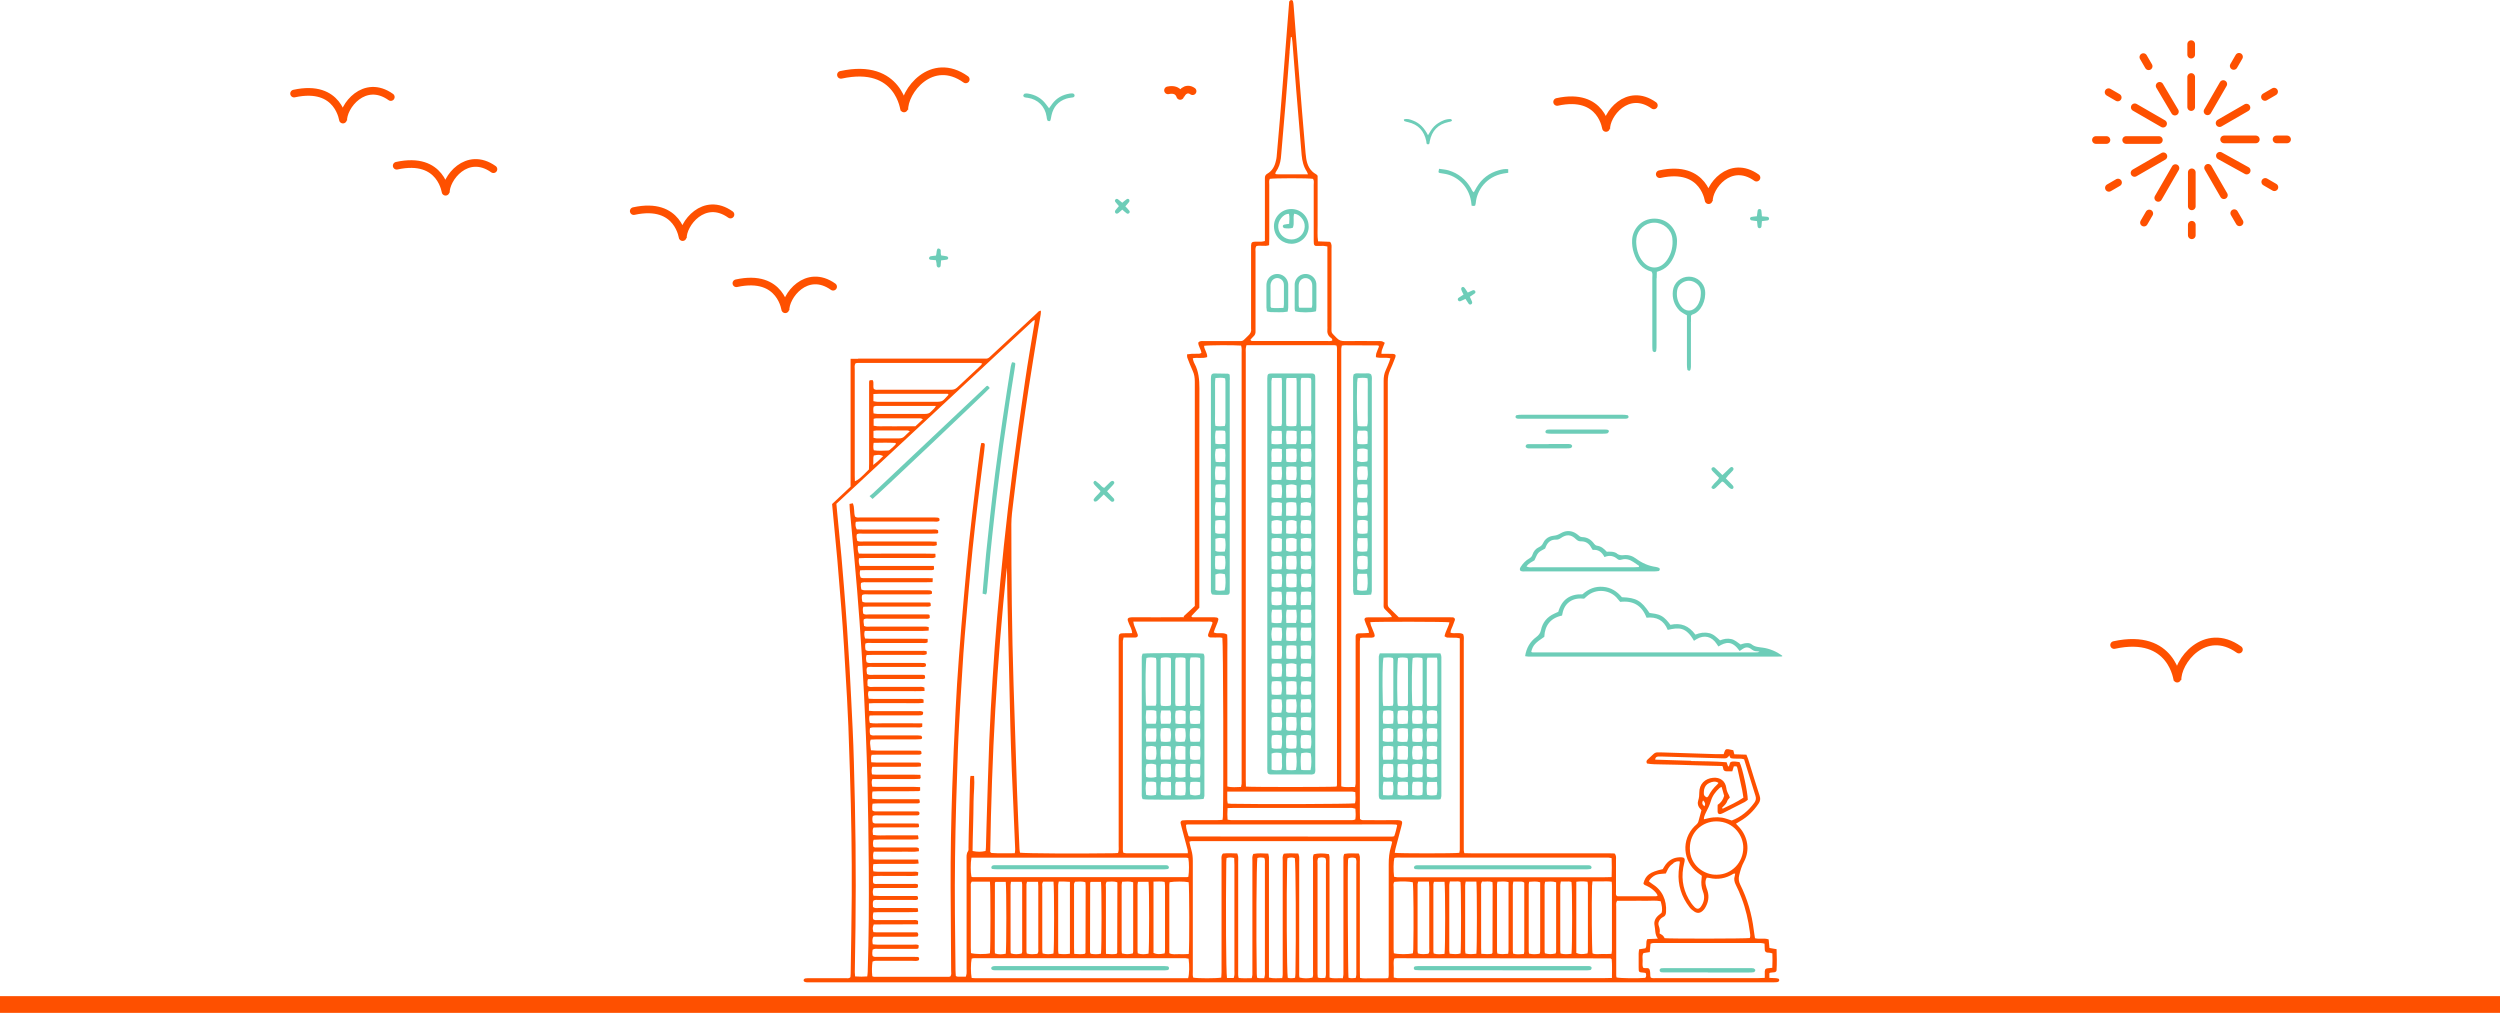 <?xml version="1.0" encoding="UTF-8"?>
<svg id="Layer_2" data-name="Layer 2" xmlns="http://www.w3.org/2000/svg" viewBox="0 0 325.68 131.95">
  <defs>
    <style>
      .cls-1 {
        fill: none;
        fill-rule: evenodd;
        stroke: #fe5000;
        stroke-linecap: round;
        stroke-linejoin: round;
      }

      .cls-2 {
        fill: #6dcdb8;
      }

      .cls-3 {
        fill: #fe5000;
      }
    </style>
  </defs>
  <g id="Layer_2-2" data-name="Layer 2">
    <g>
      <rect id="Rectangle_148710" data-name="Rectangle 148710" class="cls-3" y="129.77" width="325.68" height="2.18"/>
      <path class="cls-1" d="M285.45,13.95v-3.92M283.33,14.54l-1.99-3.36M279.91,8.63l-.69-1.19M281.79,16.11l-3.69-2.13M275.88,12.7l-1.19-.69M281.24,18.24h-4.26M274.41,18.24h-1.37M281.83,20.36l-3.76,2.17M275.92,23.78l-1.19.69M283.4,21.9l-2.24,3.88M279.99,27.81l-.69,1.19M285.53,22.45v4.43M285.53,29.28v1.37M287.65,21.86l2.06,3.57M291.06,27.77l.69,1.19M289.19,20.29l3.49,1.93M295.1,23.7l1.19.69M289.74,18.16h4.13M296.57,18.16h1.37M289.15,16.04l3.5-2.02M295.06,12.63l1.19-.69M287.58,14.5l2.05-3.55M290.99,8.59l.69-1.19M285.45,7.12v-1.37"/>
      <path class="cls-1" d="M275.41,84.03c7.63-1.67,8.26,4.66,8.26,4.64-.13-2.51,3.57-7.21,8-4.05"/>
      <path class="cls-1" d="M202.85,13.28c5.91-1.3,6.4,3.61,6.4,3.59-.1-1.94,2.77-5.58,6.2-3.14"/>
      <path class="cls-1" d="M216.22,22.69c5.91-1.3,6.4,3.61,6.4,3.59-.1-1.94,2.76-5.58,6.2-3.14"/>
      <path class="cls-1" d="M38.31,12.19c5.91-1.3,6.4,3.61,6.4,3.59-.1-1.94,2.77-5.58,6.2-3.14"/>
      <path class="cls-1" d="M51.68,21.59c5.91-1.3,6.4,3.61,6.4,3.59-.1-1.94,2.76-5.58,6.2-3.14"/>
      <path class="cls-1" d="M109.55,9.75c7.63-1.67,8.26,4.66,8.26,4.64-.13-2.51,3.57-7.21,8-4.05"/>
      <path class="cls-1" d="M152.16,11.77c1.5-.33,1.63.92,1.63.91-.03-.49.7-1.42,1.57-.8"/>
      <path class="cls-1" d="M82.56,27.5c5.91-1.3,6.4,3.61,6.4,3.59-.1-1.94,2.77-5.58,6.2-3.14"/>
      <path class="cls-1" d="M95.93,36.9c5.91-1.3,6.4,3.61,6.4,3.59-.1-1.94,2.76-5.58,6.2-3.14"/>
      <path class="cls-3" d="M111.79,46.72c5.34,0,10.69,0,16.03,0,.2,0,.39,0,.59,0,.21.01.38-.07.52-.21.23-.22.46-.43.7-.65,1.8-1.68,3.61-3.36,5.42-5.04.15-.14.27-.35.55-.34,0,.17,0,.34-.03.51-.11.67-.24,1.35-.35,2.02-.42,2.58-.84,5.15-1.24,7.73-.29,1.88-.56,3.76-.82,5.65-.23,1.64-.44,3.29-.65,4.93-.18,1.38-.35,2.76-.51,4.14-.11.94-.25,1.89-.25,2.84,0,6.98.07,13.96.29,20.94.14,4.59.29,9.17.45,13.76.09,2.54.21,5.07.32,7.61,0,.16.05.32.07.47.73.1,7.53.14,12.26.07.17,0,.33-.02.51-.03.13-.34.08-.66.08-.97,0-8.84,0-17.68,0-26.51,0-.27,0-.54.02-.8.02-.2.13-.31.33-.33.17-.02.34-.01.51-.02.29,0,.58,0,.9-.01-.03-.48-.25-.84-.41-1.21-.29-.67-.31-.87.6-.86,1.93.02,3.86,0,5.78,0,.27,0,.53,0,.8-.01-.02-.04-.04-.08-.07-.11.48-.44.96-.89,1.46-1.35,0-.54,0-1.08,0-1.61,0-9.2,0-18.41,0-27.61,0-.5-.06-.96-.28-1.42-.26-.55-.47-1.12-.69-1.69-.05-.12-.03-.27-.04-.45.23-.03.42-.06.61-.07.32-.01.63,0,.95-.01.11,0,.21-.07.31-.1-.06-.51-.41-.88-.41-1.34.19-.26.45-.21.69-.21,1.39,0,2.78,0,4.17,0,1.13,0,.78.11,1.64-.7.27-.25.44-.52.38-.89-.01-.07,0-.15,0-.22,0-3.39,0-6.79,0-10.18,0-.15,0-.29,0-.44.02-.41.1-.5.54-.52.27-.01.54,0,.81,0,.14,0,.27-.05.45-.08v-.83c0-2.27,0-4.54,0-6.81,0-.2,0-.39,0-.59,0-.24.09-.41.31-.54.66-.38.98-.99,1.13-1.71.04-.17.08-.33.09-.5.15-1.73.3-3.45.45-5.18.12-1.46.23-2.92.35-4.38.18-2.34.37-4.67.55-7.01.09-1.14.18-2.29.27-3.43,0-.1,0-.21.06-.28.04-.07.15-.14.22-.14.08,0,.21.07.22.13.05.18.08.38.09.57.12,1.51.23,3.02.35,4.53.13,1.65.27,3.31.4,4.96.11,1.36.22,2.72.33,4.09.14,1.65.27,3.31.42,4.96.04.46.07.93.14,1.38.13.88.48,1.64,1.31,2.09.06.03.1.1.18.19,0,.68,0,1.38,0,2.09v2.12c0,.73-.01,1.47,0,2.2.01.7-.06,1.41.06,2.13.56.02,1.08.04,1.56.06.26.31.19.61.19.9,0,3.32,0,6.64,0,9.96,0,1.19-.11.82.67,1.66.29.32.62.42,1.03.41,1.42-.02,2.83,0,4.25,0,.2,0,.39-.02.58.02.13.02.24.12.41.2-.14.35-.27.66-.38.98-.04.12-.04.27-.06.46.32,0,.59,0,.85,0,.22,0,.44,0,.66.01.3.02.4.17.31.43-.04.12-.08.23-.13.34-.18.45-.35.91-.56,1.35-.22.48-.3.96-.3,1.49,0,9.5,0,18.99,0,28.49,0,.17,0,.34,0,.51,0,.18.05.33.18.46.42.41.83.82,1.25,1.24.29,0,.55,0,.82,0,1.88,0,3.76,0,5.64,0,.2,0,.39,0,.59.01.19.02.31.19.26.36-.08.25-.19.5-.28.75-.1.29-.29.56-.29.89.55.18,1.14-.09,1.65.19.14.33.08.65.08.96,0,8.81,0,17.63,0,26.44,0,.24,0,.49,0,.73,0,.12.04.23.07.4.31,0,.6.02.89.02,5.95,0,11.91,0,17.86,0,.29,0,.58.01.82.02.26.28.19.56.19.82,0,1.39,0,2.78,0,4.17,0,.19-.06.39.11.55.05.01.1.04.14.04,1.66,0,3.32,0,4.98,0,.06,0,.11-.06.2-.11-.08-.12-.13-.23-.2-.32-.33-.4-.74-.7-1.21-.92-.17-.08-.38-.11-.45-.33.3-1.09.81-1.47,2.52-1.86.12-.2.24-.41.38-.6.53-.7,1.25-.99,2.11-.94.31.02.42.19.36.5-.06.29-.13.57-.18.86-.28,1.67.08,3.2,1.03,4.59.14.2.3.39.47.56.3.28.57.25.8-.08.42-.6.55-1.26.28-1.94-.22-.57-.27-1.13-.19-1.72.02-.12.02-.24.03-.36-.19-.14-.37-.27-.55-.4-1.95-1.5-2.14-4.31-.4-6.06.1-.1.23-.19.32-.3.08-.09.15-.19.18-.3.14-.49.26-.98.4-1.49-.06-.07-.12-.14-.18-.21-.29-.32-.36-.71-.23-1.09.11-.33.13-.66.13-1,0-1.09.72-1.83,1.81-1.92.92-.08,1.58.41,1.71,1.32.04.33.16.61.31.88.07.12.11.26.15.38-.13.16-.27.28-.32.42-.12.37-.38.61-.66.86-.02.01,0,.07.03.18.94-.45,1.86-.87,2.72-1.45-.06-.36-.1-.7-.17-1.03-.2-.93-.4-1.86-.61-2.79-.07-.29-.1-.29-.47-.25-.06.2-.13.4-.2.64-.26,0-.5,0-.74,0-.29,0-.45-.15-.46-.45,0-.07-.05-.13-.09-.24-.65-.02-1.31-.03-1.96-.05-.66-.02-1.32-.04-1.98-.06-.66-.02-1.32-.04-1.98-.06-.66-.02-1.32-.02-1.98-.04-.65-.02-1.31,0-1.92-.12-.13-.24-.06-.38.07-.51.25-.23.51-.46.75-.7.19-.19.4-.26.66-.24.19.01.39,0,.59.01,2.29.07,4.59.15,6.88.22.34.01.68,0,1.04,0,.03-.1.06-.19.09-.28.13-.35.2-.4.53-.36.21.03.42.09.63.13.05.19.09.35.14.53.52.02,1.03.03,1.57.05.08.2.16.37.22.55.5,1.61.99,3.22,1.51,4.82.13.39.07.7-.16,1.03-.63.93-1.4,1.69-2.37,2.25-.18.1-.36.22-.56.34.17.18.3.31.43.46,1.13,1.25,1.41,3.01.62,4.49-.31.57-.48,1.16-.63,1.78-.1.42-.07.79.13,1.19.93,1.87,1.52,3.85,1.77,5.93.04.36.11.71.16,1.07.6.16,1.2-.06,1.78.16.03.38.07.74.1,1.11.3.05.58.1.93.16.04.93.05,1.83,0,2.73,0,.15-.13.26-.3.28-.17.02-.34.02-.51.05-.04,0-.08.05-.13.08v.6c.27.01.51.02.75.03.14.01.29.02.43.07.05.01.1.11.11.17,0,.06-.02.16-.07.19-.07.06-.17.1-.26.1-.24.02-.49.02-.73.02-41.66,0-83.32,0-124.98,0-.2,0-.39,0-.59,0-.1,0-.2-.02-.29-.05-.13-.04-.21-.15-.17-.28.02-.08.12-.17.19-.18.19-.03.39-.03.58-.03,1.56,0,3.12,0,4.69,0,.21,0,.44.07.63-.14.01-.13.03-.28.03-.42.05-3.42.12-6.83.14-10.25.03-5.27-.06-10.55-.23-15.82-.07-2.07-.13-4.15-.21-6.22-.05-1.24-.11-2.49-.18-3.73-.12-2.22-.25-4.44-.39-6.65-.11-1.71-.22-3.41-.36-5.11-.16-2.07-.34-4.14-.51-6.2-.12-1.39-.26-2.77-.39-4.15-.1-1.02-.19-2.04-.29-3.08.8-.76,1.6-1.51,2.41-2.27,0-1.84,0-3.67,0-5.5s0-3.71,0-5.57c0-1.83,0-3.65,0-5.58h.98ZM113.46,97.74c.29.01.53.04.76.04,1.66,0,3.32,0,4.98,0,.2,0,.39,0,.59.01.22.02.25.06.26.4-.18.18-.41.11-.62.12-1.71,0-3.42,0-5.13,0-.24,0-.48.01-.75.02-.14.32-.05.62-.05.97.29.02.52.04.76.04,1.61,0,3.22,0,4.83,0,.2,0,.39,0,.59,0,.31.02.34.08.28.51-.69.08-1.4.03-2.1.04-.71,0-1.42,0-2.12,0s-1.41,0-2.1,0q-.16.42-.04.99c.2.01.41.04.62.04,1.64,0,3.27,0,4.91,0,.24,0,.48.01.77.02.02.16.04.29.05.41-.06.05-.1.1-.14.11-.24.02-.49.03-.73.03-1.56,0-3.12,0-4.69,0h-.74c-.16.34-.07.64-.02.99.22.01.43.03.65.03,1.61,0,3.22,0,4.83,0,.24,0,.48.02.76.03v.45c-.07.03-.13.07-.2.07-.54.01-1.07.01-1.61.02-1.22,0-2.44,0-3.66,0-.24,0-.48.02-.73.03-.1.33-.03.61-.04.94.22.02.41.06.59.06,1.61,0,3.22,0,4.83,0,.24,0,.48,0,.71,0,.13.44.09.53-.21.55-.19.01-.39,0-.59,0-1.51,0-3.03,0-4.54,0-.24,0-.48.02-.74.04-.09.33-.04.61-.04.86.24.2.47.14.68.14,1.54,0,3.08,0,4.61,0,.2,0,.39,0,.59,0,.19,0,.28.11.27.27,0,.19-.14.24-.29.25-.19,0-.39,0-.59,0-1.49,0-2.98,0-4.47,0-.24,0-.49-.04-.73.08-.1.29-.07.57-.01.84.2.19.43.13.64.13,1.51,0,3.03,0,4.54,0,.26,0,.53.01.78.02.13.41.1.48-.16.5-.19.01-.39,0-.59,0-1.46,0-2.93,0-4.39,0-.24,0-.48.01-.72.02-.19.33-.09.63-.07.95.68.13,1.31.05,1.94.06.66.01,1.32,0,1.98,0h1.94c.03.17.06.3.08.42-.07.05-.1.1-.14.1-.24.02-.49.03-.73.03-1.42,0-2.83,0-4.25,0-.24,0-.48.02-.74.03-.12.31-.08.6-.05.87.16.19.37.13.55.13,1.49,0,2.98,0,4.47,0,.2,0,.39,0,.59,0,.09,0,.19.04.27.07.04.02.07.07.07.12.01.09,0,.19,0,.3-.68.13-1.34.04-1.99.06-.63.02-1.27,0-1.9,0h-1.99c-.13.34-.1.64-.04.99.5.06.98.03,1.46.03.49,0,.98,0,1.46,0h1.39c.49,0,.97,0,1.51,0,.02.17.04.32.07.52-.24.02-.43.05-.62.05-1.51,0-3.03,0-4.54,0-.24,0-.48.02-.74.03-.07.33-.07.61,0,.94.18.02.37.05.56.05,1.51,0,3.03,0,4.54,0,.24,0,.49-.05.75.08-.01.13-.02.26-.04.42-.66.1-1.3.04-1.93.05-.66.01-1.32,0-1.98,0-.63,0-1.26-.03-1.91.04-.06.33-.07.62,0,.9.2.16.43.1.64.1,1.49,0,2.98,0,4.47,0,.24,0,.49-.05.71.08.02.38,0,.43-.28.45-.19.01-.39,0-.59,0-1.37,0-2.73,0-4.1,0-.27,0-.53.01-.81.02-.15.34-.13.64-.02.99.25.01.48.03.72.03,1.42,0,2.83,0,4.25,0,.2,0,.39,0,.59,0,.22.01.25.06.25.41-.18.17-.41.11-.63.11-1.49,0-2.98,0-4.47,0-.24,0-.49-.06-.72.09-.12.28-.05.56-.05.83.25.19.5.13.74.13,1.42,0,2.83,0,4.25,0,.27,0,.53.01.84.02.03.16.05.29.06.41-.07.04-.11.09-.15.09-.34.01-.68.02-1.02.02-1.32,0-2.64,0-3.95,0-.24,0-.48.02-.71.03-.1.33-.09.62-.04.89.21.16.44.11.65.11,1.49,0,2.98,0,4.47,0,.24,0,.49-.06.73.1v.45c-1.95.03-3.87,0-5.77.02-.17.48-.16.48-.05,1,.47.05.95.02,1.44.03.49,0,.98,0,1.46,0s.93,0,1.39,0h1.42c.18.19.19.34.04.55-.59.04-1.22.01-1.85.02-.66,0-1.32,0-1.98,0s-1.27,0-1.9,0c-.21.32-.15.62-.1.98.2.02.39.05.58.05,1.56,0,3.12,0,4.69,0,.24,0,.49-.06.71.08,0,.41-.01.45-.27.47-.19.01-.39,0-.59,0-1.46,0-2.93,0-4.39,0-.24,0-.49-.06-.75.11-.05.26-.07.54,0,.82.21.17.44.11.65.11,1.54,0,3.08,0,4.61,0,.24,0,.48.01.69.02.16.16.13.29.05.43-.25.13-.52.07-.79.07-1.46,0-2.93,0-4.39,0-.26,0-.54-.05-.83.1-.09.62-.1,1.27-.03,1.91.1.03.17.07.24.07,3.25,0,6.49,0,9.74,0,.07,0,.14-.04.2-.06.16-.23.09-.48.09-.72-.02-3.61-.05-7.23-.07-10.84-.02-4.32.07-8.64.21-12.96.11-3.39.27-6.78.44-10.17.11-2.29.26-4.58.43-6.87.2-2.7.43-5.4.67-8.1.2-2.26.41-4.52.64-6.78.25-2.38.54-4.75.82-7.13.2-1.72.42-3.44.64-5.16.03-.24.09-.47.14-.74.12,0,.22-.02.31,0,.15.04.16.17.15.29-.02.24-.04.49-.07.73-.28,2.28-.58,4.55-.85,6.83-.23,1.96-.46,3.93-.66,5.89-.18,1.75-.34,3.5-.5,5.25-.18,2.02-.36,4.04-.52,6.05-.13,1.56-.24,3.12-.33,4.67-.15,2.29-.28,4.58-.41,6.87-.06,1.15-.12,2.29-.16,3.44-.17,4.64-.31,9.27-.37,13.91-.07,4.93,0,9.86.06,14.79,0,.24.03.48.04.71.11.04.18.08.24.08.34,0,.68,0,1.06,0,.04-.15.09-.29.1-.42.02-.22,0-.44,0-.66,0-4.74,0-9.47,0-14.21,0-.36-.05-.72.19-1.05.09-.12.06-.33.06-.5.01-.59.01-1.17.03-1.76.06-2.34.11-4.69.17-7.03,0-.17.04-.33.06-.52h.47c.09,1.13-.06,2.22-.07,3.31,0,1.07-.04,2.15-.06,3.22-.02,1.09-.07,2.18-.07,3.25.68.13,1.08.13,1.69,0,.02-.15.05-.32.05-.48.03-.98.05-1.95.08-2.93.12-3.68.21-7.37.36-11.05.11-2.66.26-5.31.43-7.97.17-2.68.36-5.36.59-8.03.26-3.11.55-6.22.88-9.33.34-3.18.7-6.36,1.11-9.52.52-4.02,1.08-8.03,1.67-12.04.36-2.49.8-4.96,1.21-7.44.02-.11.02-.23.04-.38-.11.05-.19.07-.24.11-8.54,7.94-17.08,15.89-25.61,23.83.05.53.09,1.01.14,1.5.17,1.8.35,3.59.52,5.39.12,1.31.23,2.63.33,3.94.14,1.78.28,3.55.4,5.33.12,1.75.23,3.51.33,5.26.14,2.63.28,5.27.4,7.9.07,1.44.12,2.88.16,4.32.21,7.15.3,14.3.21,21.46-.03,1.98-.06,3.95-.09,5.93,0,.16.02.33.04.54.29.01.56.03.82.03.24,0,.48-.02.76-.03.02-.22.06-.4.06-.59.15-4.51.17-9.03.14-13.55-.03-3.86-.08-7.71-.18-11.57-.1-3.76-.26-7.51-.45-11.27-.15-3.12-.36-6.24-.58-9.36-.19-2.68-.42-5.35-.66-8.03-.19-2.14-.4-4.28-.6-6.41-.02-.24-.03-.48-.04-.77.15-.03.27-.06.43-.09.26.58.11,1.2.29,1.73.23.19.48.12.72.12,1.51,0,3.03,0,4.54,0,1.61,0,3.22,0,4.83,0,.22,0,.44,0,.66.02.09,0,.2.06.24.13.04.07,0,.18,0,.28-.25.18-.53.1-.79.1-2.61,0-5.22,0-7.83,0-.59,0-1.17,0-1.76,0-.17,0-.33.03-.51.04-.08.35-.05.65.12.98.25,0,.52.02.78.02,3,0,6,0,9.01,0,.26,0,.54-.06.81.1,0,.11.01.23.02.33-.06.04-.1.09-.14.09-.24.01-.49.02-.73.02-2.98,0-5.95,0-8.93,0-.26,0-.54-.06-.8.07-.1.3,0,.57.05.87.27.13.54.08.8.08,2.9,0,5.81,0,8.71,0,.26,0,.53.02.83.03.01.18.02.31.03.44-.28.15-.55.09-.82.09-2.88,0-5.76,0-8.64,0-.26,0-.53.02-.82.02-.06.35-.03.65.12,1,1.08.02,2.18,0,3.27,0,1.12,0,2.25,0,3.37,0,1.09,0,2.19-.02,3.33.02,0,.18.02.31.02.44-.27.18-.55.11-.81.11-2.78,0-5.56,0-8.35,0-.26,0-.53.02-.81.03-.07.36-.02.66.09,1,1.63,0,3.24,0,4.85,0,1.61,0,3.21,0,4.8,0,.08.48.05.53-.27.55-.19,0-.39,0-.59,0-2.64,0-5.27,0-7.91,0-.26,0-.53.01-.82.02-.09.35-.06.65.07.96.27.1.54.06.8.06,2.59,0,5.17,0,7.76,0,.26,0,.53.01.83.02,0,.19-.02.32-.03.5-.3,0-.56.02-.83.02-2.56,0-5.13,0-7.69,0-.26,0-.53-.04-.8.09-.06.3-.01.58.04.85.3.15.57.1.83.1,2.49,0,4.98,0,7.47,0,.22,0,.44,0,.66.02.08,0,.19.07.23.14.04.07,0,.18,0,.3-.28.12-.55.08-.81.08-2.49,0-4.98,0-7.47,0-.26,0-.54-.06-.8.08-.09.29-.03.57.01.86.27.16.54.11.8.11,2.03,0,4.05,0,6.08,0,.59,0,1.17,0,1.76,0,.27,0,.29.04.28.46-.25.14-.52.08-.78.08-2.39,0-4.78,0-7.18,0-.26,0-.53.01-.82.02-.12.31-.05.6-.02.88.24.21.52.12.77.12,2.34,0,4.69,0,7.03,0,.2,0,.39,0,.59,0,.28.02.29.03.28.46-.21.17-.46.1-.7.1-2.37,0-4.73,0-7.1,0-.26,0-.54-.07-.79.08-.08.3.03.58.03.86.28.15.55.09.81.09,2.27,0,4.54,0,6.81,0,.26,0,.53-.04.82.08,0,.14-.01.28-.02.44-.96.08-1.89.03-2.81.04-.9,0-1.81,0-2.71,0-.92,0-1.85,0-2.8,0-.11.35-.07.65.04.99.24.01.48.03.72.03,2.2,0,4.39,0,6.59,0,.27,0,.53.01.84.02v.44c-.25.16-.52.09-.78.09-2.17,0-4.34,0-6.52,0-.26,0-.53-.05-.81.07-.05.3-.04.58.03.85.24.17.49.11.72.11,2.15,0,4.3,0,6.44,0,.26,0,.54-.04.8.06v.36c-.27.16-.54.1-.8.1-2.07,0-4.15,0-6.22,0-.26,0-.53.02-.81.02-.13.34-.08.64,0,.94.27.15.55.09.81.09,2,0,4,0,6,0,.22,0,.44,0,.66.01.07,0,.14.04.2.07.03.02.06.08.06.12,0,.07,0,.14-.01.22-.25.18-.52.1-.78.1-2.03,0-4.05,0-6.08,0-.26,0-.54-.06-.81.08-.12.28-.02.56,0,.84.28.17.55.11.81.11,1.95,0,3.9,0,5.86,0,.2,0,.39,0,.59,0,.29.01.3.03.31.44-.19.16-.42.1-.63.1-2.03,0-4.05,0-6.08,0-.24,0-.48.02-.74.02-.12.31-.03.6-.05.86.26.24.54.15.8.15,1.93,0,3.86,0,5.78,0,.26,0,.54-.06.83.09,0,.12.01.25.02.44-.84.05-1.64.02-2.44.02-.81,0-1.61,0-2.42,0s-1.61,0-2.42,0c-.16.34-.05.65,0,.99.22.01.44.03.65.03,1.93,0,3.86,0,5.78,0,.24,0,.49-.06.72.08v.43c-.81.09-1.59.03-2.36.04-.81.01-1.61,0-2.42,0-.77,0-1.55-.03-2.34.03v.96c.25.02.46.05.67.05,1.88,0,3.76,0,5.64,0,.24,0,.49-.06.75.1,0,.1.01.23-.04.32-.03.07-.15.11-.24.12-.19.02-.39.01-.59.01-1.78,0-3.56,0-5.34,0-.24,0-.48.01-.76.02-.1.34-.05.64.03.96.56.12,1.12.04,1.68.05.59.01,1.17,0,1.76,0s1.12,0,1.68,0c.56,0,1.12,0,1.71.01v.44c-.27.15-.54.09-.8.09-1.73,0-3.47,0-5.2,0-.26,0-.53-.04-.81.08-.05.3-.05.58.03.85.24.17.49.11.72.11,1.73,0,3.47,0,5.2,0,.22,0,.44,0,.66.03.07,0,.15.11.17.19.04.13-.02.25-.17.27-.22.02-.44.03-.66.03-1.71,0-3.42,0-5.13,0-.24,0-.48.02-.72.03-.17.35-.05.64-.03.99ZM174.1,102.48c.02-.06.07-.13.07-.2,0-18.99,0-37.97,0-56.96,0-.09-.04-.19-.06-.3-.11-.02-.2-.05-.29-.05-3.8,0-7.61,0-11.44,0-.04.17-.08.3-.09.44-.02.17,0,.34,0,.51,0,18.55,0,37.09,0,55.64,0,.29.01.58.02.91.78.08,11.23.07,11.8,0ZM163.07,127.42c.03-.16.07-.3.08-.43.01-.22,0-.44,0-.66,0-4.71,0-9.42,0-14.13,0-.31-.06-.64.12-.96.64-.12,1.28-.06,1.95-.04.04.19.08.33.09.46.01.22,0,.44,0,.66,0,4.71,0,9.42,0,14.13v.9c.59.15,1.14.07,1.73.07.03-.18.06-.32.06-.46.01-.22,0-.44,0-.66,0-4.71,0-9.42,0-14.13,0-.31-.08-.64.15-.96.6-.07,1.23-.04,1.88-.02.05.17.11.3.12.44.02.22,0,.44,0,.66,0,4.74,0,9.47,0,14.21,0,.29-.03.58.04.85.6.13,1.09.13,1.69.01.12-.27.07-.57.07-.86,0-4.76,0-9.52,0-14.28,0-.31-.06-.64.09-.93.51-.14,1.28-.15,1.98-.02.03.12.07.26.08.39.01.22,0,.44,0,.66,0,4.71,0,9.42,0,14.13v.9c.59.18,1.14.04,1.73.09.03-.2.08-.36.08-.52,0-.93,0-1.86,0-2.78,0-4,0-8.01,0-12.01,0-.29-.05-.58.11-.89.62-.12,1.25-.05,1.9-.05.05.16.12.29.13.43.02.22,0,.44,0,.66,0,4.74,0,9.47,0,14.21,0,.29.01.58.02.9.45.11.86.05,1.26.06.39.01.78,0,1.17,0,.41,0,.82.02,1.25-.03.09-.32.06-.61.06-.9,0-4.64,0-9.28,0-13.92,0-.79.06-1.56.3-2.31.07-.2.1-.42.15-.64-.11-.03-.18-.07-.25-.07-8.64,0-17.28,0-25.92,0-.07,0-.14.04-.25.07.09.36.15.72.26,1.07.14.47.19.95.19,1.44,0,4.78,0,9.57,0,14.35,0,.29-.04.58.06.85.62.11,2.92.11,3.64,0,.01-.22.04-.46.04-.7,0-1.71,0-3.42,0-5.13,0-3.15,0-6.3,0-9.45,0-.28-.08-.59.18-.89.59-.06,1.22-.03,1.87-.01.05.17.11.3.12.44.02.22,0,.44,0,.66,0,4.74,0,9.47,0,14.21,0,.29-.03.58.06.91.55.07,1.07.03,1.64.03ZM190.11,111.11c.02-.13.05-.26.06-.4.01-.17,0-.34,0-.51,0-8.71,0-17.42,0-26.13,0-.29,0-.58,0-.91-.18-.03-.31-.08-.45-.08-.39-.01-.78,0-1.17-.02-.12,0-.24-.11-.37-.17.12-.66.51-1.2.64-1.82-.59-.09-9.53-.1-10.31-.02.03.14.04.28.08.4.14.36.3.72.44,1.09.13.36.03.51-.34.53-.39.01-.78,0-1.17,0-.09,0-.19.02-.32.04-.02.16-.04.29-.05.43,0,.17,0,.34,0,.51,0,7.27,0,14.54,0,21.81,0,.29.01.58.02.84.23.19.46.14.67.14,1.32,0,2.63.02,3.95,0,1.03-.01.95.15.74.94-.25.92-.49,1.84-.73,2.76-.05.18-.07.37-.1.56.65.09,7.75.09,8.41,0ZM146.65,111.16c2.68,0,5.36,0,8.09,0,0-.18,0-.32-.03-.45-.25-.97-.51-1.93-.77-2.9-.05-.19-.1-.38-.14-.57-.04-.19.06-.34.26-.37.19-.02.39-.03.58-.03,1.29,0,2.59,0,3.88,0,.24,0,.48-.02.74-.04.02-.18.05-.32.05-.47.1-3.57.04-22.47-.07-23.23-.29-.1-.61-.04-.92-.05-.22,0-.44,0-.66-.01-.23-.02-.34-.18-.27-.41.08-.25.19-.5.29-.75.09-.23.18-.45.26-.68.01-.04,0-.09-.02-.17-.08-.02-.18-.05-.27-.05-3.32,0-6.63,0-10.01,0,.04.18.05.32.09.44.15.41.33.81.48,1.23.08.22-.04.38-.28.4-.24.01-.49,0-.73,0-.27,0-.53,0-.83,0-.03.17-.07.3-.09.44-.01.17,0,.34,0,.51,0,8.74,0,17.47,0,26.21,0,.29-.03.58.06.88.11.02.21.05.3.05ZM177.98,81.38c-.07-.21-.16-.41-.22-.62-.04-.14.07-.3.23-.32.17-.02.34-.02.51-.02.76,0,1.51,0,2.27,0,.16,0,.33-.02.56-.03-.13-.29-.33-.43-.49-.59-.7-.73-.59-.44-.59-1.46,0-9.57,0-19.14,0-28.71,0-.5.06-.96.28-1.42.17-.35.3-.72.45-1.08.05-.13.09-.27.15-.45-.64-.16-1.25.03-1.89-.15.01-.17,0-.34.05-.49.11-.32.24-.63.35-.89-.04-.09-.04-.11-.06-.13-.02-.01-.05-.02-.07-.02-1.46,0-2.93-.01-4.39-.02-.09,0-.19.02-.32.04-.02.14-.06.28-.07.42-.01.27,0,.54,0,.81,0,18.41,0,36.81,0,55.22v.97c.61.18,1.19.05,1.79.09.03-.17.07-.31.08-.45.01-.22,0-.44,0-.66,0-5.96,0-11.91,0-17.87,0-.22,0-.44,0-.66.01-.25.12-.36.35-.38.24-.02.49-.01.73-.02.21,0,.42-.02.66-.04-.03-.43-.24-.74-.36-1.08ZM156.86,45.06c.02.5.45.91.4,1.46-.62.22-1.24.02-1.87.15.03.13.04.25.08.35.04.12.08.23.14.34.55,1.02.64,2.11.64,3.25-.02,9.23-.01,18.45-.01,27.68,0,.29,0,.58,0,.88-.36.38-.71.74-1.04,1.1.08.19.22.14.33.14.71,0,1.42,0,2.12,0,.17,0,.34,0,.51,0,.58.02.66.13.46.65-.12.32-.26.63-.38.95-.04.11-.07.23-.12.37.56.28,1.19-.08,1.75.29.05.8.02,1.63.02,2.46,0,.83,0,1.66,0,2.49v2.42c0,.83,0,1.66,0,2.49v2.49c0,.83,0,1.66,0,2.49v2.42c0,.83,0,1.66,0,2.52.6.17,1.17.07,1.78.07.03-.15.07-.29.08-.43.01-.19,0-.39,0-.59,0-18.5,0-37.01,0-55.51,0-.31.04-.63-.07-.97-.99-.08-4.26-.06-4.82.03ZM163.65,32.09c-.15.24-.09.49-.09.73,0,3.27,0,6.54,0,9.8,0,.17-.01.34,0,.51.02.29-.06.52-.28.71-.14.13-.26.28-.38.41.05.19.19.17.3.17.27,0,.54,0,.8,0,2.93,0,5.85,0,8.78,0,.26,0,.53.05.77-.05.05-.21-.09-.3-.2-.38-.37-.28-.48-.65-.43-1.09.02-.14,0-.29,0-.44,0-3.17,0-6.34,0-9.51,0-.26,0-.53,0-.84-.21-.03-.36-.07-.52-.08-.32,0-.63.02-.95.01-.16,0-.27-.12-.29-.28-.02-.22-.02-.44-.02-.66,0-2.34,0-4.68,0-7.02,0-.26.07-.54-.09-.78-.62-.11-5.03-.1-5.63,0-.13.24-.07.52-.07.78,0,2.34,0,4.68,0,7.02,0,.27-.01.53-.02.84-.61.21-1.15-.03-1.66.12ZM218.01,112.45c-.22.14-.43.33-.58.54-.17.23-.27.51-.42.8-.53.06-1.11.02-1.59.35-.24.17-.46.36-.62.67.13.1.25.21.38.29,1.38.86,1.95,2.12,1.86,3.71-.02.29-.08.52-.38.65-.11.05-.21.13-.3.21-.26.26-.39.58-.27.93.11.32.19.64.1.99.17.11.32.18.44.29.1.09.16.23.23.34.8.08,10.46.07,11.09-.02.11-.27.04-.56,0-.84-.2-1.5-.53-2.97-1.08-4.39-.22-.57-.45-1.13-.73-1.67-.2-.39-.29-.77-.15-1.19.03-.09.03-.18.05-.31-.1,0-.18,0-.23.03-.98.61-2.03.8-3.15.54-.07-.02-.14-.02-.22-.03-.02,0-.05,0-.11.01-.17.29-.19.63-.11.96.05.24.13.47.21.7.27.82.11,1.59-.33,2.31-.08.12-.18.24-.28.33-.34.31-.68.36-1.07.12-.24-.15-.48-.35-.65-.57-1.05-1.37-1.55-2.91-1.42-4.64.03-.43.1-.86.16-1.32-.33-.11-.6.04-.84.18ZM127.67,47.28c-5.31,0-10.63,0-15.94,0-.09,0-.19.03-.28.05-.17.26-.1.54-.1.8,0,2.83,0,5.66,0,8.49,0,1.78,0,3.56,0,5.34,0,.24.02.48.02.73.43-.16.69-.38,1.83-1.54,0-.21.02-.48.02-.74,0-3.32,0-6.63,0-9.95,0-.22,0-.44,0-.66.01-.28.05-.29.47-.28.2.35,0,.76.14,1.14.2.17.45.11.69.11,2.54,0,5.07,0,7.61,0,.61,0,1.22,0,1.83,0,.29,0,.51-.09.72-.28,1.03-.97,2.07-1.93,3.1-2.9.05-.05.09-.11.18-.23-.14-.04-.21-.07-.28-.07ZM129.02,111c.07.06.11.12.15.12.99.07,1.99.03,3.03.03.02-.2.06-.36.05-.52-.07-1.9-.15-3.8-.24-5.7-.06-1.51-.14-3.02-.2-4.53-.07-1.93-.14-3.85-.19-5.78-.14-5.63-.26-11.27-.39-16.9-.02-.98-.02-1.95-.04-2.93,0-.28-.02-.56-.03-.84-1.31,12.33-1.97,24.69-2.16,37.05ZM229.91,126.51c.01-.25.11-.34.36-.37.19-.02.38-.03.61-.06.04-.64.02-1.24.01-1.88-.16-.04-.29-.09-.43-.09-.5,0-.58-.17-.57-.63,0-.17-.01-.34-.02-.55-.16-.03-.32-.08-.48-.08-.51-.01-1.02,0-1.54,0-3.98,0-7.95,0-11.93,0-.29,0-.58-.05-.9.09-.03.35-.07.71-.1,1.09-.29.04-.55.08-.82.13-.21.3-.1.65-.11.98,0,.31-.06.63.06.92.28.16.68-.08.83.22.12.24.08.57.11.85,0,.07.04.14.06.23.25.11.52.06.78.06,3.32,0,6.64,0,9.95,0,1.1,0,2.2,0,3.29,0,.24,0,.48-.02.83-.03,0-.35-.01-.62,0-.88ZM209.95,124.96c-.07-.06-.08-.08-.1-.09-.02-.01-.04-.02-.07-.02-9.27,0-18.54-.01-27.81-.02-.09,0-.19.02-.32.03-.17.4-.07.81-.08,1.22-.02.41,0,.82,0,1.27.18.03.32.06.46.07.17.01.34,0,.51,0,8.83,0,17.66,0,26.5,0,.29,0,.58-.01.95-.02,0-.89.04-1.69-.03-2.45ZM126.58,127.4c.13,0,.27.03.41.03,9.27,0,18.54,0,27.79,0,.16-.53.18-1.7.06-2.54-.13-.02-.26-.05-.4-.06-.15-.01-.29,0-.44,0-8.86,0-17.71,0-26.57,0-.29,0-.58-.04-.85.05-.13.62-.13,1.9,0,2.52ZM209.96,111.79c-.17-.03-.31-.06-.44-.07-.19-.01-.39,0-.59,0-8.78,0-17.57,0-26.35,0-.31,0-.63-.04-.93.05-.13.54-.14,1.6-.04,2.45.13.02.26.05.4.06.17.01.34,0,.51,0,8.83,0,17.66,0,26.49,0,.29,0,.58-.01.94-.02.03-.88.03-1.65,0-2.47ZM126.55,114.21c.06.02.13.06.19.06,9.29,0,18.59,0,27.88,0,.07,0,.13-.04.19-.06.11-.66.11-1.83-.01-2.42-.08-.02-.17-.06-.26-.06-9.32,0-18.63,0-27.99,0-.12.73-.12,1.87,0,2.49ZM215.96,122.26c-.4-.54-.3-1.15-.42-1.71-.11-.51.11-.96.5-1.3.13-.11.26-.21.42-.34.14-.5.02-.98-.12-1.5-.63-.14-1.26-.05-1.89-.06-.63-.02-1.27,0-1.9,0h-1.89c-.18.29-.11.56-.11.82,0,2.8,0,5.6,0,8.4,0,.17,0,.34,0,.51,0,.09.03.18.05.26.55.11,2.74.13,3.73.05.17-.19.13-.39.06-.63-.09-.02-.18-.05-.27-.05-.64-.05-.65-.05-.65-.68,0-.61,0-1.22,0-1.83,0-.17.04-.33.06-.53.28-.05.54-.09.81-.13.26-.33,0-.77.26-1.2.43-.02.86-.04,1.36-.06ZM154.82,108.9s.07.04.09.05c.02,0,.05.02.07.02,8.68,0,17.35.01,26.03.02.15,0,.29,0,.44-.01.05,0,.09-.03.18-.06.17-.44.27-.93.38-1.39-.06-.06-.07-.08-.08-.09-.02-.01-.04-.02-.07-.02-.17,0-.34-.02-.51-.02-8.9,0-17.79,0-26.69.01-.05,0-.09.03-.16.05,0,.51.19.98.33,1.45ZM227.1,110.41c0-1.52-1.22-3.4-3.5-3.41-1.84,0-3.47,1.41-3.46,3.51,0,2.22,1.9,3.51,3.53,3.44,1.92-.02,3.44-1.6,3.43-3.55ZM168,6.77c-.17,2.14-.32,4.28-.5,6.42-.17,2.07-.35,4.13-.53,6.2-.04.41-.06.83-.11,1.24-.08.64-.27,1.24-.65,1.77-.04.06-.06.13-.08.18.02.04.02.06.04.08.01.01.04.02.06.03.1,0,.19.02.29.02,1.27,0,2.53,0,3.87,0-.07-.16-.09-.27-.15-.36-.43-.65-.6-1.38-.67-2.14-.23-2.79-.47-5.59-.7-8.38-.17-2.11-.33-4.23-.5-6.35-.02-.21-.05-.43-.08-.64-.04,0-.09,0-.13-.01-.06.65-.12,1.31-.17,1.96ZM159.89,104.29c0,.12.03.23.05.38.17.01.31.03.45.04,3.68.08,15.34.04,16.13-.06.12-.46.05-.94.04-1.45-.14-.03-.28-.07-.42-.08-.14-.01-.29,0-.44,0-4.97,0-9.95,0-14.92,0h-.9c0,.46-.01.82,0,1.18ZM207.4,115.34c-.07,2.43-.03,8.18.06,8.85.38.19.8.08,1.2.09.41.02.82,0,1.27-.02.02-.18.06-.32.06-.46,0-2.82,0-5.65,0-8.47,0-.14-.02-.28-.03-.46-.44-.09-.85-.04-1.26-.05-.39,0-.78,0-1.24,0-.02.22-.05.36-.05.51ZM154.84,114.93c-.56-.12-1.83-.12-2.47,0-.01.1-.04.22-.04.34,0,2.97,0,5.94,0,8.9.43.23.85.11,1.26.13.41.02.82,0,1.27-.02.1-.86.08-8.79-.01-9.34ZM159.89,106.09c0,.22.02.43.03.69.17.02.3.05.44.06.12.01.24,0,.37,0,5,0,10,0,15,0,.26,0,.53.04.83-.09.07-.45.05-.9.01-1.4-.14-.03-.28-.08-.41-.1-.14-.02-.29,0-.44,0-4.98,0-9.95,0-14.93,0-.27,0-.53.01-.87.02-.01.34-.03.58-.03.82ZM184.11,123.7c.07-3.27.03-8.07-.06-8.76-.48-.12-1.37-.15-2.4-.06-.18.23-.1.5-.1.76,0,2.19,0,4.39,0,6.58,0,.49,0,.97,0,1.46,0,.17.02.34.03.5.55.16,1.87.16,2.48.01.02-.16.04-.32.05-.49ZM126.59,114.86c-.18.22-.12.47-.12.7,0,1.66,0,3.31,0,4.97,0,.97,0,1.95,0,2.92,0,.24.01.48.02.71.55.16,1.86.17,2.47.03.09-.57.09-8.59,0-9.33h-2.37ZM220.31,99.14c1.53.04,3.07.03,4.62.16.07.2.13.37.2.57.25-.13.12-.43.34-.6.36-.15.76-.02,1.14.01.38.72,1.07,3.9,1.08,4.91-.11.08-.24.2-.38.28-.95.49-1.91.98-2.86,1.46-.09.04-.18.08-.27.11-.22.07-.41-.04-.42-.27-.02-.31,0-.63,0-.92q.64-.41.85-1.18c-.11-.39-.22-.75-.33-1.16-.1.05-.19.08-.26.14-.52.47-.93,1.01-1.13,1.68-.16.54-.4,1.04-.66,1.53-.09.17-.16.36-.22.54-.03.09-.03.18-.04.33.43-.09.82-.21,1.22-.24.38-.04.79-.03,1.16.03.4.07.79.23,1.25.37,1.19-.45,2.17-1.25,2.95-2.33.2-.28.25-.56.14-.89-.32-1-.63-2-.94-3-.18-.58-.36-1.16-.54-1.75-.37-.14-.74-.06-1.1-.09-.17-.01-.34,0-.51-.03-.19-.03-.28-.17-.29-.39-.14.13-.25.3-.4.35-.17.06-.38.03-.58.03-2.56-.08-5.12-.16-7.68-.23-.22,0-.44-.02-.66,0-.21.02-.36.14-.36.4,1.56.05,3.12.11,4.68.15ZM171.73,111.77c-.15.28-.09.58-.09.86,0,4.26,0,8.53,0,12.79,0,.49,0,.97,0,1.46,0,.14.02.29.03.46.32.12.63.07.98.05.03-.14.07-.27.08-.41.01-.14,0-.29,0-.44,0-4.65,0-9.31,0-13.96,0-.26.06-.54-.08-.8-.3-.12-.61-.1-.92-.01ZM175.68,111.78c-.02.09-.06.18-.07.28-.07,1.05-.01,14.76.06,15.31.29.1.59.06.94.03.03-.14.07-.27.08-.41.01-.17,0-.34,0-.51,0-4.6,0-9.21,0-13.81,0-.29.06-.58-.08-.87-.31-.12-.61-.1-.94,0ZM168.71,127.38c.02-.19.05-.38.05-.57.09-5.09.04-14.34-.08-15.02-.3-.12-.61-.1-.95,0-.02.16-.05.33-.05.49-.1,4.61-.05,14.39.08,15.1.3.08.6.07.95,0ZM163.8,111.78c-.12.7-.17,10.19-.08,15.09,0,.16.03.33.05.51.13.02.22.05.31.05.19,0,.38,0,.61,0,.04-.17.08-.3.09-.44.02-.14,0-.29,0-.44,0-4.66,0-9.32,0-13.98,0-.26.04-.53-.08-.81-.32-.06-.62-.09-.91.02ZM160.72,127.41c.03-.14.08-.27.09-.41.02-.17,0-.34,0-.51,0-4.61,0-9.22,0-13.83,0-.29-.02-.57-.03-.89-.35-.08-.65-.1-.99.01-.02.2-.04.39-.04.58-.08,6.02-.03,14.35.09,15.05h.88ZM135.91,114.86c-.21.22-.13.47-.13.71,0,2.24,0,4.48,0,6.72,0,.46,0,.93,0,1.39,0,.17.02.33.04.52.49.15.96.12,1.42.02.1-.61.11-8.59,0-9.36h-1.33ZM133.8,114.86c-.03.12-.08.24-.08.35,0,2.9,0,5.8,0,8.7,0,.09.02.19.04.3.46.15.91.09,1.36.05.21-.22.14-.48.14-.71,0-2.17,0-4.34,0-6.5,0-.54,0-1.07,0-1.61,0-.17-.02-.33-.03-.57h-1.42ZM139.38,124.23c0-3.14,0-6.22,0-9.35-.3-.02-.54-.03-.77-.04-.22,0-.43,0-.68,0-.03.18-.08.32-.08.46,0,2.85,0,5.7,0,8.55,0,.12.03.23.05.4.53.07.98.07,1.48-.01ZM150.27,124.14c.45.19.72.2,1.45.06.02-.12.05-.26.05-.4,0-2.8,0-5.6,0-8.4,0-.17-.03-.33-.05-.51-.48-.1-.93-.04-1.45-.04v9.29ZM184.75,114.86c-.03.12-.08.23-.08.35,0,2.9,0,5.8,0,8.69,0,.09.02.19.04.3.46.15.91.09,1.35.05.21-.22.13-.48.13-.71,0-1.97,0-3.94,0-5.92,0-.68,0-1.36,0-2.05,0-.22-.02-.43-.04-.72h-1.41ZM190.27,124.21c.09-.71.08-8.7-.01-9.31-.21-.12-.46-.06-.7-.07-.22,0-.43,0-.68,0-.03.18-.08.31-.08.45,0,2.85,0,5.7,0,8.55,0,.12.03.23.05.41.53.05.99.11,1.43-.04ZM186.81,114.86c-.03.12-.08.23-.08.35,0,2.9,0,5.8,0,8.7,0,.09.03.19.04.3.48.16.95.09,1.41.05.11-.65.11-8.65,0-9.39h-1.37ZM204.72,114.91c-.21-.12-.46-.06-.7-.07-.22,0-.43,0-.68,0-.03.18-.08.31-.08.45,0,2.85,0,5.7,0,8.55,0,.12.02.24.04.37.47.14.92.1,1.42.04.11-.68.11-8.71,0-9.34ZM205.35,124.14c.44.19.71.2,1.46.06.02-.12.05-.26.05-.4,0-2.83,0-5.65,0-8.48,0-.14-.03-.28-.05-.45-.49-.07-.94-.07-1.46,0,0,3.13,0,6.2,0,9.26ZM190.94,114.86c-.03.17-.07.33-.07.49,0,2.82,0,5.65,0,8.47,0,.12.02.24.04.39.49.14.96.08,1.42.03.09-.67.09-8.67,0-9.39h-1.38ZM145.44,124.26c.05-.06.07-.07.08-.09.01-.02.02-.05.02-.07,0-2.83.02-5.65.02-8.48,0-.22,0-.44,0-.67-.47-.18-.93-.09-1.38-.08-.19.25-.11.53-.11.78,0,2.61,0,5.22,0,7.83,0,.24,0,.48.01.78.54.05.97.07,1.36,0ZM131.71,114.87c-.02.16-.06.3-.06.44,0,2.83,0,5.66,0,8.49,0,.12.02.24.03.39.48.17.94.13,1.41.03.03-.1.07-.17.07-.23,0-2.93,0-5.85,0-8.78,0-.09-.03-.19-.06-.34h-1.4ZM142.13,114.87c-.05.05-.08.06-.09.08-.01.02-.02.05-.02.07,0,2.95-.02,5.9-.02,8.85,0,.07,0,.15.02.22,0,.04.04.08.08.16.43.07.88.1,1.33-.02.09-.62.09-8.64,0-9.35h-1.3ZM194.33,124.25c.05-.05.07-.07.08-.09.01-.02.02-.05.02-.07,0-2.88.02-5.75.02-8.63,0-.17-.01-.34-.02-.53-.45-.19-.91-.04-1.33-.09-.22.24-.15.5-.15.73,0,1.66,0,3.32,0,4.97,0,.98,0,1.95,0,2.93,0,.24.01.48.02.78.54.05.97.07,1.36,0ZM196.47,124.26c.02-.19.05-.33.05-.48,0-2.95,0-5.89,0-8.87-.5-.12-.95-.07-1.44-.05-.02.14-.06.25-.06.36,0,2.88,0,5.75,0,8.63,0,.12.03.23.05.37.48.12.93.07,1.4.03ZM198.51,124.27c.03-.14.06-.23.06-.32,0-3,0-5.99,0-8.96-.25-.21-.5-.12-.74-.14-.22-.01-.43,0-.68,0-.03.18-.07.31-.07.45,0,2.85,0,5.7,0,8.56,0,.12.03.24.04.37.47.15.92.07,1.39.05ZM200.57,124.24c.03-.11.07-.2.07-.29,0-3,0-5.99,0-9.01-.48-.16-.93-.09-1.42-.07-.03.12-.07.23-.07.35,0,2.9,0,5.8,0,8.7,0,.09.03.19.04.3.46.13.91.1,1.39.02ZM147.57,124.21c.02-.08.05-.17.05-.26,0-3,0-5.99,0-9.01-.48-.16-.94-.09-1.43-.07-.03.15-.07.29-.07.42,0,2.85,0,5.71,0,8.56,0,.12.03.24.04.35.57.13.77.14,1.4.01ZM148.25,114.87c-.02.16-.06.3-.06.44,0,2.85,0,5.71,0,8.56,0,.1.02.19.03.32.47.18.94.13,1.4.04.1-.6.11-8.62,0-9.36h-1.38ZM141.3,124.26c.06-.06.08-.07.09-.09.01-.02.02-.05.02-.07,0-2.9.02-5.8.02-8.7,0-.14-.02-.29-.03-.46-.45-.16-.91-.08-1.34-.07-.2.2-.14.43-.14.64,0,1.34,0,2.68,0,4.02,0,1.32,0,2.63,0,3.95,0,.24.01.48.02.78.54.05.97.07,1.35,0ZM129.71,114.87s-.07.07-.08.09c-.01.02-.02.04-.02.07,0,2.88-.02,5.75-.02,8.63,0,.17.01.34.02.54.48.18.94.13,1.41.04.1-.62.1-8.66,0-9.36h-1.31ZM202.65,124.21c.02-.08.07-.17.07-.26,0-3,0-6,0-9.01-.49-.16-.94-.09-1.43-.07-.03.14-.07.28-.07.42,0,2.85,0,5.71,0,8.56,0,.12.02.24.04.34.57.14.77.14,1.4.02ZM113.79,52.26c.17.03.33.08.49.08,2.63,0,5.26,0,7.89,0,.34,0,.62-.07.85-.33.17-.2.36-.39.54-.58-.04-.17-.18-.13-.29-.13-1.24,0-2.48,0-3.73,0-1.66,0-3.31,0-4.97,0-.24,0-.48.02-.79.03v.92ZM114.06,52.9c-.07,0-.14.04-.24.06-.08.28-.06.57-.02.89.16.02.32.07.49.07,2.07,0,4.15,0,6.22,0,.31,0,.57-.06.78-.31.19-.21.44-.36.64-.73-2.7,0-5.29,0-7.87,0ZM120.22,54.61c-.13-.05-.21-.11-.28-.11-1.94,0-3.89,0-5.83,0-.09,0-.18.03-.3.06v.9c.61.14,1.21.05,1.81.07.61.02,1.22,0,1.82,0h1.81c.32-.3.62-.58.97-.91ZM113.79,57.03c.14.03.28.08.41.08.97,0,1.95,0,2.92,0,.29,0,.52-.07.72-.28.2-.21.42-.4.69-.65-.14-.05-.22-.1-.3-.1-1.36,0-2.73,0-4.09,0-.09,0-.19.02-.35.05v.89ZM113.83,58.66c.63.1,1.26.05,1.88.03.09,0,.18-.06.25-.13.27-.24.55-.46.77-.74-.05-.06-.08-.12-.11-.12-.92-.05-1.83-.03-2.81-.01-.05.37-.07.65.02.96ZM222.67,102c-.35.16-.57.44-.66.81-.04.16-.04.33-.05.5-.02.28.12.46.41.57.05-.05.14-.1.18-.17.28-.57.67-1.06,1.13-1.49.07-.06.12-.14.19-.23-.42-.28-.81-.16-1.19.01ZM115.05,59.41c-.46-.2-.54-.2-1.22-.07-.12.34-.02.7-.08,1.23.57-.42.93-.78,1.31-1.16ZM222.05,105.04c.15-.32.07-.52-.19-.77-.19.37-.08.57.19.77Z"/>
      <path class="cls-2" d="M222.63,82.47c.6.13,1,.56,1.44.95.49-.19.96-.28,1.45-.17.5.1.84.46,1.23.71.19-.06.35-.12.52-.15.32-.05.66-.08.92.13.43.35.94.36,1.44.43.93.13,1.78.5,2.54,1.04.01,0,0,.04,0,.11-.26,0-.51.02-.77.02-10.59,0-21.18,0-31.77,0-.17,0-.34,0-.51,0-.14,0-.27-.04-.44-.06.16-1.06.64-1.89,1.45-2.49.33-.25.53-.5.62-.92.2-.99.8-1.71,1.73-2.13.17-.08.35-.16.52-.24.46-1.6,1.53-2.33,3.15-2.28.78-.7,1.65-1.06,2.69-.97,1.04.08,1.83.6,2.45,1.35,1.88.07,2.52.44,3.6,2.05.5.08,1.04.11,1.53.38.51.28.85.72,1.19,1.17,1.35-.31,2.42.12,3.25,1.27.61-.24,1.18-.33,1.77-.19ZM214.49,80.46c-.6-1.59-1.75-2.25-3.42-2.05-.1-.12-.22-.24-.32-.37-.93-1.23-2.84-1.44-4.03-.36-.11.1-.22.19-.35.31-.67-.07-1.34-.01-1.93.42-.59.44-.83,1.06-.95,1.78-1.5.32-2.24,1.29-2.31,2.77-1.2.8-1.48,1.11-1.7,1.93.07.13.21.1.32.1.22,0,.44,0,.66,0,8.42,0,16.83,0,25.25,0,1,0,2,0,3,0,.17,0,.34,0,.51-.1-.13-.02-.25-.05-.38-.05-.23,0-.41-.07-.6-.21-.52-.4-.83-.38-1.38.02-.08.06-.15.11-.23.16-.98-1.38-1.79-1.2-2.77-.59-.08-.11-.15-.22-.23-.34-.62-.96-1.61-1.21-2.59-.63-.12.07-.24.15-.36.23-1.06-1.83-1.95-1.76-3.42-1.42-.51-1.26-1.46-1.74-2.76-1.59Z"/>
      <path class="cls-2" d="M210.65,72.13c.28.2.57.23.9.19.58-.07,1.11.1,1.58.45.78.58,1.63.96,2.6,1.09.14.02.28.07.41.13.05.02.1.13.09.18-.02.08-.08.21-.14.22-.24.04-.48.05-.73.05-4.51,0-9.03,0-13.54,0-1.02,0-2.05,0-3.07,0-.24,0-.49.05-.7-.1-.11-.18-.04-.33.05-.48.29-.46.66-.85,1.14-1.12.2-.12.33-.26.4-.49.14-.43.42-.78.84-.97.26-.12.43-.28.55-.55.18-.39.49-.68.89-.83.29-.11.63-.1.92-.2.32-.11.6-.33.92-.43.65-.2,1.25-.04,1.78.39.17.14.31.3.56.31.69.01,1.2.34,1.59.89.08.11.22.21.35.23.55.07.93.4,1.28.79.48-.03.95-.04,1.35.24ZM207.49,71.64c-.07-.11-.15-.2-.2-.3-.29-.55-.74-.84-1.36-.82-.27,0-.44-.1-.63-.28-.63-.62-1.22-.66-1.96-.15-.19.13-.36.22-.6.21-.67-.03-1.1.3-1.35.91-.04.09-.07.18-.1.25-.31.19-.65.31-.87.55-.22.24-.32.59-.52.98-.28.2-.74.35-1.04.81.13.04.23.09.34.1.14.02.29,0,.44,0,4.39,0,8.78,0,13.16,0,.24,0,.48-.02.69-.03.08-.18-.04-.21-.11-.25-.2-.14-.4-.28-.6-.41-.47-.31-.96-.47-1.52-.31-.19.06-.38.08-.55-.07-.48-.42-1.03-.54-1.69-.26-.35-.66-.81-1.01-1.53-.93Z"/>
      <path class="cls-2" d="M215.8,36.24c0,2.9,0,5.81,0,8.71,0,.24,0,.49-.04.73-.02.13-.14.21-.27.18-.08-.02-.19-.1-.2-.17-.04-.21-.04-.44-.04-.65,0-2.95,0-5.9,0-8.86,0-.26.07-.54-.09-.79-1.26-.34-1.93-1.25-2.31-2.42-.19-.56-.26-1.14-.23-1.73.07-1.35,1.15-2.78,2.95-2.76,1.86.03,2.89,1.55,2.9,2.9,0,.62-.1,1.22-.31,1.79-.4,1.08-1.07,1.91-2.32,2.24,0,.31-.02.57-.02.84ZM213.85,33.84c.93,1.35,2.43,1.35,3.35-.02.57-.84.77-1.79.66-2.78-.13-1.16-1.2-2.05-2.39-2.03-1.16.02-2.15.9-2.29,2.05-.02.17-.02.34-.03.4.02.93.23,1.7.69,2.38Z"/>
      <path class="cls-2" d="M220.28,41.91c0,1.44,0,2.88,0,4.31,0,.51,0,1.02,0,1.54,0,.14-.03.29-.07.43-.02.05-.11.12-.16.11-.08-.01-.22-.07-.23-.13-.04-.21-.06-.43-.06-.65,0-1.88,0-3.75,0-5.63,0-.27,0-.53,0-.81-.15-.08-.28-.14-.4-.22-.2-.13-.43-.25-.59-.42-.68-.71-.95-1.59-.84-2.55.12-1.08,1.04-1.86,2.11-1.85,1.03,0,1.95.78,2.08,1.8.17,1.32-.54,2.81-1.64,3.13-.04.01-.08.06-.19.15,0,.26,0,.53,0,.8ZM220.78,36.78c-.53-.29-1.08-.27-1.6.04-.37.22-.62.57-.69.99-.12.75.03,1.46.49,2.07.59.78,1.5.77,2.08-.01.36-.48.51-1.04.51-1.64.03-.64-.23-1.14-.8-1.45Z"/>
      <path class="cls-2" d="M204.71,54.03c-2.17,0-4.34,0-6.51,0-.22,0-.44.01-.65.06-.06.01-.11.14-.13.22,0,.05.05.14.1.17.08.05.18.07.28.07.19.01.39,0,.59,0,4.27,0,8.54,0,12.8,0,.2,0,.39,0,.59,0,.09,0,.2-.03.28-.07.05-.03.11-.12.1-.17-.01-.08-.07-.21-.13-.22-.21-.04-.43-.06-.65-.06-1.56,0-3.12,0-4.68,0-.66,0-1.32,0-1.98,0Z"/>
      <path class="cls-2" d="M191.71,26.8c.14.02.21.03.28.03.05,0,.09-.02.18-.05.02-.09.07-.2.08-.32.13-1.63,1.33-3.45,3.63-3.86.19-.03.38-.06.6-.09v-.47c-.43-.06-.84.03-1.23.14-1.25.35-2.21,1.09-2.88,2.21-.06.1-.12.21-.18.32-.06.1-.12.2-.19.34-.23-.13-.27-.36-.38-.54-.67-1.14-1.62-1.92-2.9-2.31-.4-.12-.81-.14-1.25-.21-.03.18-.06.32-.08.43.06.05.09.11.13.11.24.05.48.08.72.12,1.47.25,3.06,1.5,3.4,3.58.03.17.04.33.07.55Z"/>
      <path class="cls-2" d="M136.66,14.1c-.15-.2-.28-.37-.41-.54-.58-.78-1.38-1.22-2.33-1.37-.14-.02-.3-.03-.43.01-.09.03-.17.16-.19.26-.01.06.09.18.16.21.13.05.29.05.43.07,1.31.19,2.26,1.14,2.45,2.44.02.17.04.34.1.49.03.06.15.11.24.12.05,0,.15-.06.17-.12.06-.21.08-.43.13-.64.24-1.09.87-1.83,1.93-2.18.18-.06.38-.09.57-.12.1-.02.19-.02.29-.04.13-.03.21-.11.22-.25,0-.14-.12-.27-.28-.27-.12,0-.24,0-.36.02-.93.15-1.7.57-2.27,1.33-.13.17-.25.35-.41.57Z"/>
      <path class="cls-2" d="M205.51,56.5c1.09,0,2.19,0,3.28,0,.19,0,.39,0,.58-.04.09-.02.19-.15.22-.24.03-.13-.08-.22-.21-.24-.09-.02-.19-.02-.29-.02-2.41,0-4.81,0-7.22,0-.12,0-.25,0-.36.03-.08.03-.16.12-.18.2-.03.13.05.25.18.27.16.03.34.04.51.04,1.17,0,2.33,0,3.5,0Z"/>
      <path class="cls-2" d="M224.38,61.89c-.33-.32-.61-.6-.88-.86-.12-.12-.26-.25-.44-.12-.14.1-.17.26.06.49.27.27.54.55.83.85-.15.32-.42.49-.62.72-.12.15-.25.29-.36.45-.03.04,0,.16.04.19.07.06.18.11.25.09.11-.03.21-.11.3-.2.26-.25.52-.51.78-.77.24.05.33.23.47.35.14.13.27.28.41.41.25.23.45.28.56.13.1-.14.06-.28-.16-.5-.25-.26-.51-.52-.79-.8.12-.15.21-.28.32-.4.2-.21.41-.41.6-.63.11-.13.1-.29-.01-.39-.11-.1-.23-.07-.33.01-.13.1-.25.23-.37.35-.19.18-.38.37-.64.61Z"/>
      <path class="cls-2" d="M186.03,17.62c-.46-.91-1.05-1.57-1.94-1.91-.38-.15-.77-.3-1.21-.15.02.09.03.2.06.21.15.06.32.11.48.14,1.33.3,2.1,1.14,2.38,2.46.04.17-.03.45.25.43.22-.01.17-.25.21-.41.27-1.35,1.07-2.2,2.43-2.49.12-.03.24-.04.35-.09.05-.02.13-.13.12-.14-.04-.07-.12-.16-.18-.16-.61-.02-1.14.22-1.64.54-.39.25-.71.59-.96.99-.1.16-.2.33-.36.59Z"/>
      <path class="cls-2" d="M201.76,57.86c-.75,0-1.51,0-2.26,0-.15,0-.29,0-.44,0-.16,0-.28.09-.31.25-.03.15.12.28.34.3.12.01.24,0,.36,0,1.56,0,3.11,0,4.67,0,.17,0,.35,0,.5-.04.09-.03.19-.17.19-.26,0-.09-.12-.21-.22-.24-.16-.04-.34-.03-.51-.03-.78,0-1.56,0-2.34,0Z"/>
      <path class="cls-2" d="M143.79,64.41c.25.24.44.43.63.61.1.1.21.2.32.29.11.08.23.08.34,0,.11-.07.11-.26,0-.39-.13-.15-.27-.28-.4-.42-.15-.16-.29-.31-.46-.5.24-.25.45-.48.66-.7.1-.11.2-.21.27-.34.03-.06,0-.2-.06-.25-.05-.05-.18-.08-.26-.05-.11.04-.2.13-.29.22-.23.22-.45.44-.68.67-.3-.06-.43-.32-.63-.49-.17-.14-.33-.28-.5-.41-.04-.03-.16,0-.19.03-.06.07-.11.18-.09.25.03.11.12.21.2.3.23.25.47.49.72.75-.15.29-.4.45-.58.67-.11.13-.23.25-.31.39-.03.06,0,.2.05.25.05.05.19.07.26.04.11-.04.2-.13.29-.21.23-.22.45-.44.73-.72Z"/>
      <path class="cls-2" d="M190.65,38.38c-.24.15-.44.28-.64.42-.11.08-.13.21-.06.33.07.12.19.15.32.1.2-.08.39-.18.64-.29.14.21.26.42.4.61.07.1.18.16.32.1.14-.06.19-.21.13-.37-.08-.2-.18-.39-.28-.62.23-.15.43-.28.62-.42.11-.08.15-.2.07-.32-.08-.12-.19-.15-.32-.1-.2.08-.4.18-.64.29-.11-.17-.22-.32-.32-.48-.15-.23-.26-.29-.4-.23-.16.07-.18.24-.06.51.07.15.14.3.23.47Z"/>
      <path class="cls-2" d="M146.61,26.87c.19-.22.36-.4.5-.59.04-.06.04-.2,0-.27-.07-.11-.21-.14-.32-.07-.2.14-.38.3-.59.47-.19-.15-.37-.31-.56-.45-.1-.07-.23-.08-.33.03-.1.11-.08.23,0,.33.13.17.28.33.45.53-.15.17-.28.33-.42.5-.1.12-.14.26-.03.4.08.11.25.11.39,0,.17-.14.33-.29.5-.44.2.17.37.34.57.48.1.08.23.07.33-.03.1-.11.09-.23,0-.33-.13-.17-.29-.33-.49-.54Z"/>
      <path class="cls-2" d="M229.51,28.81c.26-.03.5-.05.73-.09.13-.02.23-.11.22-.25,0-.14-.12-.21-.24-.23-.21-.03-.43-.04-.69-.06-.03-.26-.04-.49-.07-.73-.02-.13-.1-.22-.24-.22-.15,0-.23.09-.25.22-.04.23-.07.47-.1.72-.27.03-.52.05-.75.1-.06.01-.15.14-.14.22,0,.07.09.19.16.21.23.05.47.07.75.1.03.24.04.45.07.66.02.18.14.29.28.27.18-.02.23-.16.24-.31.02-.19.03-.38.05-.61Z"/>
      <path class="cls-2" d="M122.59,33.92c.31-.04.55-.05.78-.1.07-.01.16-.14.16-.21,0-.07-.09-.19-.15-.21-.25-.06-.52-.08-.77-.12-.02-.1-.04-.17-.05-.24-.05-.24.12-.57-.26-.66-.19-.05-.26.11-.31.62,0,.09-.04.18-.06.3-.25.03-.49.04-.72.09-.07.02-.16.12-.18.2-.03.13.06.23.2.25.21.03.43.04.69.06.03.13.06.27.08.4.01.1,0,.19.02.29.03.17.16.28.29.26.14-.02.22-.11.23-.24.03-.21.04-.43.06-.7Z"/>
      <path class="cls-2" d="M128,77.33c.16.04.29.08.45.12.05-.12.1-.21.11-.29.16-1.68.3-3.35.46-5.03.16-1.63.34-3.25.52-4.87.16-1.43.32-2.86.5-4.29.21-1.67.42-3.34.65-5,.26-1.86.53-3.72.81-5.57.21-1.42.45-2.84.67-4.26.03-.22.07-.43.09-.65.02-.23-.02-.25-.42-.3-.05.17-.13.34-.16.52-.36,2.31-.73,4.62-1.07,6.94-.34,2.34-.66,4.68-.97,7.03-.24,1.86-.45,3.73-.66,5.59-.18,1.62-.36,3.25-.52,4.87-.13,1.29-.23,2.57-.35,3.86-.04.44-.07.87-.11,1.33Z"/>
      <path class="cls-2" d="M113.28,64.63c.19.18.29.27.39.37.59-.45,14.88-13.98,15.27-14.45-.09-.1-.17-.2-.24-.28-.08,0-.1,0-.12,0-.02,0-.05.01-.07.03-4.93,4.65-9.85,9.3-14.78,13.95-.12.12-.26.22-.46.38Z"/>
      <path class="cls-2" d="M170.5,100.89c-1.51,0-3.02,0-4.54,0-.15,0-.29,0-.44,0-.3-.02-.4-.11-.42-.4-.02-.24-.01-.49-.01-.73,0-16.64,0-33.28,0-49.93,0-.17,0-.34,0-.51.02-.61.06-.67.67-.67,1.63,0,3.27,0,4.9,0,.1,0,.2,0,.29,0,.25.03.36.12.38.36.02.24.01.49.01.73,0,12.08,0,24.16,0,36.24,0,4.64,0,9.27,0,13.91,0,.29.06.59-.07.86-.24.21-.52.14-.78.14ZM170.73,55.51c.03-.1.09-.19.09-.28,0-1.9,0-3.8,0-5.7,0-.07-.03-.14-.06-.25-.39-.11-.8-.03-1.23-.05-.03.15-.08.26-.08.37,0,1.85,0,3.7,0,5.56,0,.09.02.19.04.36h1.24ZM167.62,49.24c-.03.13-.07.25-.07.36,0,1.85,0,3.7,0,5.55,0,.09.02.19.04.32.42.1.82.07,1.26.02.03-.15.07-.29.07-.42,0-1.8,0-3.6,0-5.41,0-.12-.02-.24-.04-.42h-1.25ZM165.71,49.24c-.03.15-.07.29-.08.43,0,1.8,0,3.6,0,5.4,0,.12.02.24.02.33.22.19.45.11.66.12.19,0,.38-.01.61-.03.03-.13.08-.24.08-.35,0-1.85,0-3.7,0-5.55,0-.09-.03-.19-.05-.36h-1.24ZM167.6,98.1c-.1.72-.07,1.43-.02,2.18.44.09.84.07,1.24.02.14-.54.14-1.51.01-2.22-.42-.06-.8-.07-1.22.02ZM169.87,100.33c.29,0,.57,0,.85,0,.15-.59.15-1.57.03-2.19-.52-.13-.59-.13-1.24-.01-.1.7-.07,1.41-.01,2.15.15.02.26.05.38.05ZM165.66,100.26c.42.14.82.06,1.24.06.18-.36.1-.73.1-1.08,0-.36.05-.73-.06-1.12-.44-.08-.86-.13-1.29.05v2.09ZM170.72,72.44c-.39-.07-.79-.08-1.24.01-.05.56-.05,1.08,0,1.6.49.18.66.18,1.27.04.13-.6.12-1.11-.02-1.66ZM167,71.53c0-.44,0-.87,0-1.32-.44-.21-.86-.13-1.3-.07-.11.28-.06.55-.07.81,0,.27,0,.53,0,.81.44.21.86.13,1.3.08.03-.12.07-.21.07-.3ZM168.91,71.53c0-.44,0-.87,0-1.29-.46-.2-.63-.21-1.32-.07-.1.24-.04.51-.05.77,0,.27,0,.53,0,.78.46.2.63.21,1.31.07.02-.08.06-.17.06-.26ZM169.47,70.18c-.03.51-.04,1.03.01,1.58.4.2.81.09,1.25.08.18-.55.09-1.1.07-1.68-.68-.12-.75-.12-1.32.03ZM165.69,72.5c-.1.23-.05.5-.05.76,0,.26,0,.53,0,.81.44.21.86.13,1.31.08.1-.57.09-1.11.01-1.64-.58-.13-.65-.13-1.27-.01ZM168.84,74.18c.12-.59.09-1.14.03-1.72-.43-.1-.83-.08-1.26-.02-.11.56-.08,1.11-.03,1.67.43.15.83.07,1.26.06ZM167.55,59.86c0,.09.03.18.05.3.42.07.82.07,1.25,0,.13-.56.06-1.1.04-1.66-.46-.09-.86-.08-1.35,0,0,.5,0,.93,0,1.36ZM169.55,90.47c.39.06.79.07,1.21,0,.02-.11.06-.2.06-.29,0-.43,0-.87,0-1.34-.45-.14-.87-.11-1.28-.04-.13.6-.13,1.1,0,1.68ZM169.45,85.5c0,.09.03.18.05.29.42.1.83.04,1.25.04.11-.59.1-1.14.01-1.7-.43-.09-.83-.08-1.32,0,0,.5,0,.93,0,1.37ZM168.85,85.8c.12-.55.09-1.1.03-1.67-.43-.09-.83-.07-1.26-.02-.13.55-.07,1.1-.04,1.67.44.09.85.07,1.28.02ZM170.41,57.86c.12,0,.23-.03.37-.05.07-.57.1-1.12-.02-1.67-.43-.06-.83-.07-1.26.01-.02.14-.04.26-.04.38,0,.41,0,.82,0,1.33.39,0,.67.01.96,0ZM168.83,57.85c.19-.56.05-1.1.09-1.67-.45-.13-.85-.05-1.3-.07-.11.6-.1,1.16-.01,1.75h1.23ZM167,56.6c0-.14-.03-.28-.05-.46-.23-.01-.45-.03-.66-.03-.19,0-.38.02-.6.03-.13.57-.05,1.11-.05,1.68.46.09.86.07,1.36,0,0-.45,0-.83,0-1.22ZM169.45,79.75c0,.43,0,.87,0,1.33.45.15.87.11,1.32.04.11-.57.07-1.11.03-1.66-.46-.09-.86-.06-1.28-.03-.03.14-.06.23-.06.32ZM165.66,85.79c.44.09.84.07,1.27.02.16-.56.05-1.1.06-1.67-.45-.1-.85-.07-1.33-.02-.03.59-.04,1.11,0,1.67ZM170.77,58.49c-.43-.1-.83-.06-1.26-.03-.09.57-.06,1.09-.03,1.61.46.17.61.17,1.3.05.08-.54.09-1.08,0-1.64ZM170.8,86.47c-.47-.08-.87-.09-1.29,0-.02.11-.05.2-.06.29,0,.43,0,.87,0,1.33.45.15.87.11,1.32.05.11-.57.06-1.11.03-1.67ZM166.91,60.18c.19-.55.05-1.1.09-1.67-.45-.12-.85-.07-1.28-.04-.19.55-.04,1.09-.09,1.72h1.29ZM167.57,88.11c.41.13.82.06,1.24.05.21-.55.05-1.1.09-1.62-.54-.17-.7-.17-1.34-.03-.04.51-.04,1.03,0,1.6ZM169.53,81.76c-.15.56-.08,1.11-.06,1.68.44.1.85.07,1.28.03.14-.55.08-1.09.04-1.71h-1.26ZM167.63,81.76c-.15.56-.07,1.1-.06,1.68.44.11.84.07,1.27.03.15-.55.08-1.1.05-1.72h-1.26ZM169.45,61.28c0,.38,0,.77,0,1.19.44.13.84.06,1.27.05.21-.55.05-1.1.1-1.68-.47-.11-.89-.1-1.34,0-.01.17-.04.31-.04.45ZM167.57,60.83c-.04.55-.04,1.07,0,1.64.41.13.82.06,1.25.05.18-.55.08-1.09.07-1.7-.48-.07-.88-.09-1.32.02ZM167.57,90.47c.25.02.46.04.67.04.19,0,.38-.01.6-.02.14-.56.09-1.11.04-1.68-.43-.12-.83-.08-1.31-.02-.03.59-.04,1.11,0,1.68ZM169.51,93.48c-.1.54-.06,1.06-.03,1.58q.44.16,1.25.09c.2-.55.07-1.11.08-1.67-.48-.1-.88-.12-1.3,0ZM167.01,68.96c0-.36-.01-.72-.02-1.06-.52-.19-.72-.2-1.32-.03-.06.51-.05,1.03,0,1.58.41.17.81.08,1.29.07.02-.23.05-.4.05-.56ZM166.94,63.16c-.43-.08-.83-.09-1.25,0-.02.11-.05.2-.05.3,0,.43,0,.87,0,1.32.43.18.83.07,1.3.09.1-.61.11-1.16,0-1.71ZM166.91,95.16c.17-.57.11-1.12.04-1.7-.44-.09-.84-.11-1.26.02-.1.54-.03,1.06-.04,1.65.47.09.85.07,1.27.03ZM167.57,93.49c-.04.54-.05,1.06,0,1.57.21.2.44.11.64.13.19.01.38,0,.6,0,.18-.58.1-1.12.07-1.73-.48-.07-.88-.11-1.32.03ZM165.72,60.8c-.17.56-.05,1.1-.08,1.68.45.1.85.07,1.28.03.14-.55.09-1.09.04-1.71h-1.24ZM167.01,66.63c0-.36,0-.72-.02-1.11-.45-.14-.87-.12-1.32-.02-.01.17-.04.31-.04.45,0,.38,0,.77,0,1.18.44.15.84.07,1.32.06.02-.23.05-.39.05-.56ZM169.52,63.15c-.13.55-.08,1.09-.04,1.67.44.09.84.07,1.23.02.15-.52.15-.99.03-1.67-.39-.11-.79-.07-1.22-.01ZM168.82,64.85c.21-.54.05-1.09.09-1.61-.53-.18-.7-.18-1.35-.03-.03.51-.04,1.03.01,1.64h1.24ZM168.27,67.21c.19,0,.37-.02.58-.04.1-.58.1-1.12,0-1.68-.43-.1-.83-.11-1.25,0-.02.1-.06.2-.06.29,0,.43,0,.87,0,1.39.3.02.51.04.72.04ZM170.68,67.18c.18-.45.2-.77.08-1.63-.46-.17-.65-.18-1.27-.03-.01.1-.04.22-.05.34,0,.41,0,.82,0,1.28.48.09.86.07,1.23.04ZM166.13,74.74c-.14,0-.28.03-.46.04-.06.56-.04,1.08-.01,1.64.44.15.85.13,1.3.03.08-.56.1-1.11,0-1.64-.28-.12-.55-.06-.81-.07ZM165.67,92.78c.41.15.81.06,1.25.06.16-.58.11-1.14.03-1.71-.44-.07-.84-.09-1.29.02-.04.55-.04,1.07,0,1.63ZM168.81,91.1c-.25,0-.51-.02-.77-.01-.14,0-.28.03-.44.05-.02.14-.05.26-.05.37,0,.41,0,.82,0,1.18.23.23.45.15.66.16.19.01.38,0,.61,0,.14-.67.14-1.17,0-1.76ZM170.71,92.83c.15-.53.16-1,.04-1.66-.19-.15-.41-.09-.63-.09-.19,0-.38.02-.6.03-.14.57-.08,1.11-.04,1.72h1.23ZM165.69,88.8c-.1.56-.08,1.1-.01,1.67.44.07.84.07,1.23,0,.13-.58.13-1.07,0-1.68-.39-.09-.79-.08-1.23,0ZM166.92,83.49c.16-.56.09-1.1.05-1.68-.42-.12-.83-.04-1.22-.06-.16.54-.17,1.2,0,1.74h1.17ZM168.81,69.51c.22-.54.06-1.09.1-1.6-.5-.2-.69-.21-1.31-.05-.11.51-.03,1.04-.05,1.62.47.1.85.07,1.26.04ZM165.72,79.43c-.15.56-.07,1.1-.07,1.67.44.12.84.08,1.27.04.15-.55.09-1.09.04-1.71h-1.25ZM168.83,81.15c.16-.57.11-1.13.03-1.72h-1.22c-.17.55-.07,1.09-.07,1.72h1.26ZM165.69,78.78c.43.11.83.1,1.25,0,.1-.56.1-1.1,0-1.67-.42-.08-.82-.07-1.28,0-.03.6-.07,1.13.02,1.67ZM167.61,77.09c-.12.58-.09,1.12-.03,1.68.43.13.83.06,1.25.06.12-.59.1-1.13.02-1.72-.46-.05-.84-.04-1.25-.01ZM170.74,78.81c.15-.57.09-1.11.05-1.69-.43-.1-.83-.06-1.26-.02-.15.55-.08,1.09-.06,1.72h1.27ZM165.69,88.13c.43.07.83.08,1.26,0,.09-.56.1-1.11,0-1.66-.43-.08-.83-.08-1.26,0-.08.57-.08,1.11,0,1.67ZM165.69,95.82c-.09.54-.06,1.06-.02,1.61.4.19.81.08,1.23.08.2-.58.09-1.13.08-1.7-.47-.1-.87-.12-1.29.01ZM170.76,74.78c-.43-.08-.83-.08-1.21,0-.13.62-.13,1.12,0,1.66.57.11.65.11,1.23-.01.09-.54.1-1.08-.01-1.64ZM168.87,74.79c-.42-.1-.82-.07-1.25-.02-.14.55-.08,1.1-.04,1.66.43.15.83.1,1.3.04.07-.59.07-1.11,0-1.68ZM167.57,97.42c.42.18.84.11,1.28.06.12-.57.06-1.11.04-1.66-.47-.12-.86-.12-1.29,0-.12.53-.06,1.06-.04,1.61ZM170.78,67.85c-.42-.17-.82-.11-1.25-.05-.16.55-.09,1.09-.05,1.66.42.15.82.06,1.29.08.08-.63.08-1.15,0-1.69ZM169.48,97.41c.41.2.82.09,1.25.08.16-.56.11-1.1.04-1.66-.43-.14-.83-.11-1.26-.02-.13.53-.07,1.06-.04,1.61Z"/>
      <path class="cls-2" d="M187.77,86.05c0,5.71,0,11.42,0,17.14,0,.17.01.34,0,.51-.01.14-.06.27-.1.41-.13.02-.22.05-.31.05-.22,0-.44,0-.66,0-2.07,0-4.15,0-6.22,0-.26,0-.54.08-.79-.13-.11-.27-.07-.57-.07-.86,0-5.69,0-11.37,0-17.06,0-.2-.01-.39,0-.59.02-.14.08-.27.13-.41h7.89c.18.34.13.64.13.93ZM180.23,85.68c-.13.64-.16,2.77-.09,5.74,0,.16.04.33.06.54.29,0,.56.01.82.01.14,0,.28-.03.43-.04.02-.12.06-.22.06-.31,0-1.9,0-3.8,0-5.7,0-.07-.04-.13-.07-.21-.41-.11-.81-.07-1.2-.03ZM182.13,85.72c-.11.61-.15,3.58-.08,5.79,0,.14.04.28.06.43.42.08.8.06,1.22.02.03-.11.09-.22.09-.33,0-1.85,0-3.7,0-5.56,0-.12-.04-.23-.07-.35-.43-.08-.83-.11-1.22,0ZM184.04,85.72c-.11.61-.15,3.67-.08,5.79,0,.14.04.28.06.43.41.08.8.06,1.22.02.03-.11.09-.22.09-.33,0-1.88,0-3.75,0-5.63,0-.07-.03-.14-.05-.28-.44-.08-.84-.11-1.24,0ZM185.95,85.68c-.03.14-.08.25-.08.36,0,1.85,0,3.7,0,5.56,0,.09.03.19.05.33.41.1.81.06,1.25.02.03-.12.08-.23.08-.35,0-1.85,0-3.7,0-5.56,0-.09-.02-.19-.05-.36h-1.24ZM181.46,101.22c.11-.53.08-1.07.02-1.65-.43-.1-.83-.08-1.26-.02-.12.56-.09,1.1-.04,1.64.55.15.61.15,1.28.03ZM187.22,97.3c-.43-.2-.85-.13-1.31-.06-.1.55-.03,1.08-.04,1.59.49.21.86.21,1.35.01v-1.53ZM184.07,97.23c-.14.56-.15,1.04-.02,1.65.54.13.6.13,1.19.02.16-.62.14-1.24-.04-1.69-.38-.05-.76-.07-1.13.02ZM181.07,98.98c.12,0,.23-.03.38-.05.15-.56.06-1.11.05-1.68-.46-.11-.86-.1-1.31-.02-.09.58-.08,1.14,0,1.74.34,0,.61,0,.87,0ZM185.9,101.17c.55.16.75.16,1.33,0,0-.29.01-.61,0-.92,0-.21-.02-.43-.03-.67-.43-.14-.83-.08-1.3-.04-.07.59-.07,1.12,0,1.63ZM184.02,99.59c-.02.08-.05.17-.05.26,0,.44,0,.87,0,1.32.45.2.87.13,1.3.07.11-.28.06-.55.07-.81,0-.26,0-.53,0-.83-.67-.13-.74-.13-1.32,0ZM183.39,99.56c-.45-.09-.84-.09-1.29,0-.1.54-.05,1.07-.03,1.59.44.2.59.2,1.32.06.05-.56.06-1.09,0-1.64ZM182.42,98.97c.29,0,.58,0,.9,0,.04-.17.1-.3.1-.44.01-.41,0-.82,0-1.23-.46-.24-.88-.1-1.32-.1-.02.18-.05.29-.05.41,0,.41,0,.82,0,1.29.19.04.28.07.37.07ZM181.48,92.64c-.54-.15-.59-.15-1.26-.04-.13.53-.08,1.07-.03,1.65.43.09.83.07,1.3.01.06-.59.07-1.12,0-1.63ZM187.18,92.61c-.6-.12-.68-.12-1.26,0-.09.54-.1,1.08.01,1.64.43.07.83.08,1.26,0,.07-.57.09-1.11-.01-1.65ZM185.95,101.86c-.15.56-.1,1.11-.05,1.67.42.16.82.1,1.25.04.15-.55.09-1.1.04-1.71h-1.25ZM180.83,103.62c.19,0,.38-.02.56-.03.17-.49.19-.88.06-1.7-.38-.12-.78-.03-1.21-.05-.16.58-.09,1.12-.06,1.74.27.02.46.04.65.04ZM185.28,94.26c.08-.57.09-1.11-.01-1.67-.43-.1-.83-.11-1.25,0-.09.56-.1,1.1,0,1.66.43.07.83.08,1.26,0ZM182.1,94.94c-.02.13-.05.24-.05.36,0,.41,0,.82,0,1.24.43.19.84.09,1.27.09.19-.55.08-1.09.08-1.69-.48-.1-.88-.13-1.31.01ZM181.5,95c-.5-.2-.69-.2-1.31-.05-.02.1-.05.22-.05.34,0,.41,0,.82,0,1.23.43.2.84.09,1.33.09.07-.59.05-1.11.02-1.62ZM182.78,94.31c.19,0,.38-.03.59-.04.11-.58.06-1.12.04-1.66-.47-.11-.87-.12-1.3,0-.09.56-.1,1.1,0,1.68.24.01.45.03.66.03ZM185.25,96.61c.17-.54.08-1.08.06-1.65-.45-.15-.86-.14-1.3-.01-.08.54-.07,1.07,0,1.65.45.08.83.07,1.25.02ZM187.17,96.62c.14-.58.06-1.13.05-1.67-.46-.14-.86-.12-1.29-.03-.12.55-.09,1.09-.02,1.68.47.06.85.05,1.25.02ZM185.29,103.54c.02-.15.04-.29.05-.43,0-.38,0-.77,0-1.18-.44-.17-.84-.08-1.27-.07-.22.55-.05,1.1-.11,1.69.51.1.91.13,1.34-.01ZM183.43,102.34c0-.14-.03-.28-.04-.45-.43-.09-.83-.07-1.26-.01-.15.56-.06,1.1-.06,1.65.46.15.86.12,1.35.02,0-.44.01-.83.01-1.21Z"/>
      <path class="cls-2" d="M148.74,103.25c0-5.76,0-11.51,0-17.27,0-.15-.01-.29,0-.44.02-.14.07-.27.11-.39.71-.1,7.36-.09,7.92,0,.2.25.13.56.13.84,0,5.76,0,11.51,0,17.27,0,.15.01.29,0,.44-.02.14-.08.27-.11.38-.7.1-4.24.13-7.42.07-.17,0-.33-.03-.53-.05-.14-.33-.1-.6-.1-.86ZM151.27,85.7c-.03.08-.07.15-.07.22,0,1.87-.01,3.75-.01,5.62,0,.12.03.24.05.38.42.09.82.07,1.23.01.03-.09.08-.16.08-.22,0-1.9,0-3.8,0-5.7,0-.09-.03-.19-.05-.3-.42-.11-.82-.09-1.23-.01ZM150.55,91.95c.03-.11.08-.22.09-.33,0-1.85,0-3.7,0-5.55,0-.12-.04-.23-.06-.36-.43-.08-.83-.11-1.23,0-.11.63-.15,3.15-.08,5.71,0,.17.04.33.06.52h1.22ZM155.1,85.66c-.03.16-.09.3-.09.43,0,1.8,0,3.6,0,5.4,0,.14.03.28.06.44.42.08.8.03,1.21.04.03-.14.09-.25.09-.36,0-1.87,0-3.74,0-5.62,0-.07-.02-.14-.05-.28-.42-.12-.8-.06-1.22-.06ZM153.19,85.69c-.03.11-.09.22-.09.34,0,1.85,0,3.7,0,5.54,0,.11.04.23.06.37.41.06.79.05,1.2,0,.03-.09.09-.17.09-.26,0-1.92,0-3.84,0-5.76,0-.05-.02-.09-.06-.21-.4-.1-.78-.07-1.2-.03ZM152.53,99.56c-.44-.1-.84-.09-1.26-.02-.16.56-.06,1.11-.06,1.69.48.08.89.12,1.32-.04.05-.55.04-1.07,0-1.63ZM152.47,98.95c.14-.57.08-1.11.05-1.67-.42-.18-.82-.07-1.24-.09-.16.59-.1,1.13-.05,1.76h1.25ZM149.35,97.25c-.13.53-.09,1.07-.03,1.66.42.11.82.08,1.21.03.15-.5.16-.93.05-1.65-.5-.14-.55-.14-1.23-.03ZM150.64,100.25c0-.21-.02-.43-.03-.63-.5-.15-.54-.16-1.26-.06-.15.53-.09,1.08-.04,1.66.44.12.86.12,1.33-.01,0-.32.01-.64,0-.95ZM149.37,94.89c-.18.58-.09,1.14-.06,1.73h1.24c.17-.55.07-1.09.08-1.73h-1.26ZM151.25,96.59c.42.08.82.08,1.21,0,.13-.63.13-1.12,0-1.68-.39-.1-.79-.11-1.22.01-.09.55-.1,1.1,0,1.66ZM152.52,101.88c-.25-.02-.45-.04-.66-.05-.19,0-.38.02-.59.03-.14.57-.1,1.11-.03,1.67.42.16.82.07,1.3.07.03-.63.04-1.15,0-1.72ZM150.58,103.55c.11-.54.06-1.06.03-1.61-.4-.2-.8-.07-1.24-.1-.2.58-.11,1.14-.06,1.71.44.11.84.11,1.26,0ZM149.36,94.28h1.2c.17-.56.08-1.1.07-1.66-.43-.17-.83-.08-1.3-.08-.07.64-.12,1.18.03,1.75ZM151.28,92.55c-.16.58-.11,1.14-.03,1.73h1.18c.2-.27.11-.57.11-.85,0-.28.07-.58-.11-.88h-1.17ZM155.06,101.21c.42.16.82.08,1.24.06.11-.32.06-.6.07-.89,0-.26,0-.52-.01-.81-.44-.13-.84-.09-1.26-.04-.13.57-.1,1.12-.03,1.67ZM153.71,99.5c-.16,0-.33.02-.52.03-.16.57-.07,1.12-.07,1.67.47.14.88.14,1.32,0v-1.67c-.3-.01-.51-.03-.72-.03ZM155.1,97.2c-.15.59-.1,1.13-.04,1.69.41.16.81.09,1.26.05.09-.56.07-1.11.02-1.66-.41-.18-.81-.08-1.24-.08ZM154.43,97.28c-.42-.16-.82-.1-1.25-.06-.15.57-.1,1.11-.04,1.66.41.18.81.07,1.29.08v-1.69ZM153.17,94.91c-.12.56-.11,1.11,0,1.67.4.1.78.07,1.16.03.17-.45.18-.84.06-1.7-.42-.09-.8-.09-1.22,0ZM156.34,92.64c-.59-.15-.64-.15-1.3-.02-.05.53-.09,1.07.04,1.65.41.06.79.06,1.24,0,.07-.59.05-1.11.02-1.63ZM154.39,103.56c.13-.55.08-1.09.03-1.67-.41-.09-.79-.06-1.22-.03-.04.14-.1.27-.1.41,0,.41,0,.82.01,1.3.47.08.86.09,1.27,0ZM154.44,92.66c-.52-.17-.55-.18-1.27-.06-.13.53-.07,1.08-.04,1.64.43.12.81.08,1.3.04.06-.58.04-1.1.02-1.62ZM155.09,101.87c-.14.57-.09,1.11-.04,1.64.59.15.65.15,1.26.02.02-.08.05-.17.05-.26,0-.44,0-.87,0-1.37-.47-.08-.85-.07-1.28-.02ZM155.54,96.64c.24,0,.48-.01.75-.02.15-.58.05-1.12.06-1.68-.46-.14-.85-.11-1.3-.03-.06.58-.1,1.12.03,1.7.17.01.31.03.45.03Z"/>
      <path class="cls-2" d="M176.27,76.45c0-8.91,0-17.81,0-26.72,0-.2,0-.39,0-.59.01-.14.05-.27.08-.38.27-.18.52-.12.76-.12.27,0,.54,0,.8,0,.24,0,.49-.06.71.14.15.29.09.61.09.93,0,8.91,0,17.81,0,26.72,0,.2,0,.39,0,.59-.01.14-.06.27-.09.44-.76.09-1.48.05-2.24.03-.15-.4-.1-.72-.1-1.03ZM176.8,49.76c-.07,2.49-.03,5.08.08,5.72.39.11.8.04,1.22.05.15-.54.06-1.05.08-1.56.01-.54,0-1.07,0-1.61,0-.51,0-1.02,0-1.53,0-.51.03-1.01-.03-1.55-.44-.09-.84-.07-1.28-.01-.02.17-.06.34-.06.5ZM176.91,74.75c-.18.35-.09.72-.11,1.08-.01.34,0,.67.01,1.02.44.17.84.1,1.23.06.16-.47.18-1.25.05-2.16h-1.19ZM176.89,70.1c-.15.57-.1,1.11-.05,1.69.42.13.82.09,1.26.03.12-.56.08-1.1.03-1.72h-1.24ZM178.13,69.48c.1-.54.03-1.07.04-1.61-.43-.22-.85-.13-1.31-.08-.1.57-.09,1.11,0,1.68.43.1.83.09,1.28,0ZM178.15,57.81c.04-.55.04-1.08,0-1.58-.21-.2-.44-.12-.65-.13-.19-.01-.38,0-.61,0-.16.6-.12,1.16-.04,1.73.44.05.84.08,1.29-.01ZM178.17,59.85c0-.43,0-.86,0-1.28-.49-.18-.65-.18-1.32-.06-.02.11-.05.22-.05.34,0,.41,0,.82,0,1.2.49.18.64.18,1.32.06.02-.08.05-.17.05-.26ZM176.85,60.83c-.07.57-.1,1.11.03,1.68h1.17c.17-.44.18-.77.07-1.7-.44-.07-.84-.1-1.26.02ZM177.41,63.09c-.17,0-.33.02-.53.04-.15.56-.09,1.1-.04,1.68.43.09.82.07,1.25.02.14-.55.08-1.1.04-1.72-.3-.01-.52-.03-.73-.03ZM176.89,65.46c-.16.57-.11,1.11-.04,1.68.43.1.83.09,1.27,0,.07-.57.1-1.11-.03-1.69h-1.21ZM178.13,74.1c.07-.54.06-1.07.01-1.58-.54-.15-.6-.15-1.27-.04-.12.54-.1,1.08,0,1.64.43.09.83.11,1.26-.02Z"/>
      <path class="cls-2" d="M160.2,49.46c0,9.08,0,18.16,0,27.24,0,.15,0,.29,0,.44-.02.25-.11.35-.37.35-.49.01-.98.01-1.46,0-.17,0-.33-.04-.47-.05-.21-.27-.15-.55-.15-.81,0-9.03,0-18.06,0-27.1,0-.17,0-.34.02-.51.02-.24.14-.36.38-.37.61,0,1.22.01,1.83.03.04,0,.08.05.21.12,0,.21.03.43.03.65ZM159.56,55.5c.03-.14.08-.28.08-.41,0-1.81,0-3.61,0-5.42,0-.12-.02-.24-.04-.38-.41-.13-.82-.07-1.26-.04-.09.52-.04,1.03-.05,1.54,0,.54,0,1.07,0,1.61,0,.51,0,1.03,0,1.54,0,.51-.04,1.02.04,1.54.42.08.8.06,1.23.02ZM158.32,76.85c.41.17.81.09,1.21.06.15-.52.17-1.39.05-2.1-.59-.14-.81-.13-1.25.04v1.99ZM158.3,72.96c0,.38-.04.76.04,1.16.42.11.82.1,1.21.02.12-.58.13-1.07,0-1.69-.39-.1-.78-.07-1.22-.01-.02.2-.05.36-.04.52ZM158.33,71.76c.39.2.79.09,1.23.09.15-.58.11-1.14.03-1.69-.65-.12-.71-.12-1.26.03v1.58ZM159.64,56.43c0-.09-.03-.18-.05-.3-.41-.08-.79-.03-1.2-.03-.16.57-.08,1.12-.06,1.7.43.1.83.06,1.32.03,0-.52,0-.96,0-1.4ZM159.61,58.54c-.5-.14-.53-.15-1.22-.05-.13.51-.14.98-.02,1.67.37.07.75.04,1.23.01.05-.58.05-1.11,0-1.63ZM159.13,60.77c-.24,0-.48,0-.75,0-.15.59-.09,1.13-.05,1.72.43.09.83.07,1.28.02.07-.56.06-1.09,0-1.7-.2-.01-.34-.03-.48-.03ZM159.58,67.17c.1-.58.09-1.12.01-1.7-.15-.02-.27-.04-.39-.05-.27,0-.53,0-.82,0-.16.59-.1,1.14-.06,1.74.46.06.84.07,1.25,0ZM159.61,67.81c-.44-.08-.84-.1-1.28.02-.05.54-.06,1.07,0,1.61.41.16.81.08,1.26.06.07-.62.07-1.14.01-1.7ZM158.39,63.14c-.19.54-.04,1.09-.08,1.66.45.12.85.08,1.28.04.1-.59.08-1.13.02-1.7-.42-.07-.81-.07-1.22,0Z"/>
      <path class="cls-2" d="M170.49,29.5c0,1.27-1.02,2.23-2.22,2.26-1.04.02-2.27-.75-2.31-2.25-.03-1.26,1.01-2.28,2.26-2.28,1.27,0,2.27,1,2.26,2.27ZM167.91,27.86c-.45,0-.75.25-1,.55-.29.35-.43.77-.39,1.22.07.89.83,1.57,1.73,1.57.92,0,1.68-.72,1.72-1.65.02-.46-.14-.87-.45-1.2-.25-.27-.54-.48-.93-.51-.18.63.08,1.27-.18,1.84-.38.11-.74.09-1.1.04-.07-.01-.17-.11-.19-.19-.04-.13.05-.24.18-.27.19-.05.38-.06.64-.1.04-.46.06-.87-.02-1.3Z"/>
      <path class="cls-2" d="M164.98,40.11c0-.95,0-1.9,0-2.85,0-.12,0-.24.02-.36.1-.69.66-1.19,1.35-1.21.72-.02,1.34.49,1.45,1.18.02.12.02.24.02.36,0,.95,0,1.9,0,2.85,0,.16-.05.32-.08.52-.75.14-1.48.05-2.2.06-.16,0-.32-.06-.49-.1-.02-.18-.06-.32-.06-.46ZM167.2,40.11c.02-.18.06-.32.06-.46,0-.78,0-1.56,0-2.34,0-.12,0-.24-.02-.36-.06-.38-.35-.65-.73-.72-.34-.06-.74.15-.89.5-.06.13-.11.28-.11.42,0,.93,0,1.85.01,2.78,0,.04.04.08.09.17.5.06,1.02.03,1.59.01Z"/>
      <path class="cls-2" d="M168.66,40.21c0-1.02,0-2.05,0-3.07,0-.1,0-.2.02-.29.12-.7.75-1.19,1.47-1.16.68.03,1.25.55,1.33,1.23.01.12.01.24.01.37,0,.9,0,1.8,0,2.71,0,.19-.03.38-.05.55-.6.19-2.13.19-2.72,0-.02-.1-.06-.22-.06-.34ZM170.88,40.09c.03-.14.07-.26.07-.38,0-.83,0-1.66,0-2.49,0-.36-.1-.67-.43-.87-.47-.28-1.07-.07-1.26.45-.05.14-.08.29-.08.43,0,.85,0,1.71,0,2.56,0,.09.05.18.08.3h1.62Z"/>
      <path class="cls-2" d="M222.5,126.69c1.78,0,3.55,0,5.33,0,.22,0,.44,0,.65-.04.08-.02.19-.17.19-.26,0-.09-.13-.21-.22-.24-.16-.04-.34-.03-.51-.03-3.68,0-7.35,0-11.03,0-.15,0-.29,0-.44.01-.16.01-.29.15-.27.28.02.17.14.25.3.26.19.01.39.01.58.01,1.8,0,3.6,0,5.4,0Z"/>
      <path class="cls-2" d="M195.75,126.41c3.56,0,7.13,0,10.69,0,.24,0,.49,0,.73-.04.07,0,.15-.12.17-.21.04-.14-.06-.23-.18-.28-.07-.03-.14-.03-.22-.03-.15,0-.29,0-.44,0-7.15,0-14.3,0-21.45,0-.22,0-.44,0-.66.03-.12.02-.22.11-.21.25,0,.14.09.23.22.24.22.02.44.03.66.03,3.56,0,7.13,0,10.69,0Z"/>
      <path class="cls-2" d="M140.79,126.41c3.54,0,7.08,0,10.62,0,.22,0,.44,0,.66-.03.13-.01.22-.1.22-.25,0-.15-.09-.24-.21-.25-.24-.03-.49-.03-.73-.03-6.49,0-12.98,0-19.47,0-.76,0-1.51,0-2.27,0-.33,0-.51.13-.48.31.03.16.15.23.47.24.2,0,.39,0,.59,0,3.54,0,7.08,0,10.62,0Z"/>
      <path class="cls-2" d="M195.7,113.25c3.59,0,7.17,0,10.76,0,.24,0,.49,0,.73-.04.06,0,.15-.13.15-.21,0-.08-.07-.18-.13-.22-.07-.05-.18-.06-.28-.06-.19-.01-.39,0-.59,0-7.05,0-14.1,0-21.15,0-.2,0-.39,0-.59,0-.1,0-.21.02-.28.07-.07.05-.13.16-.13.23,0,.07.1.19.16.2.24.03.49.03.73.03,3.54,0,7.08,0,10.61,0Z"/>
      <path class="cls-2" d="M140.72,113.25c3.56,0,7.12,0,10.68,0,.24,0,.49,0,.73-.04.06,0,.15-.13.15-.21,0-.08-.06-.18-.13-.23-.07-.05-.18-.06-.28-.06-.19-.01-.39,0-.58,0-7.07,0-14.14,0-21.2,0-.19,0-.39,0-.58,0-.09,0-.2.03-.27.08-.06.05-.1.16-.1.25,0,.06.07.16.12.16.22.03.44.04.65.04,3.61,0,7.21,0,10.82,0Z"/>
    </g>
  </g>
</svg>